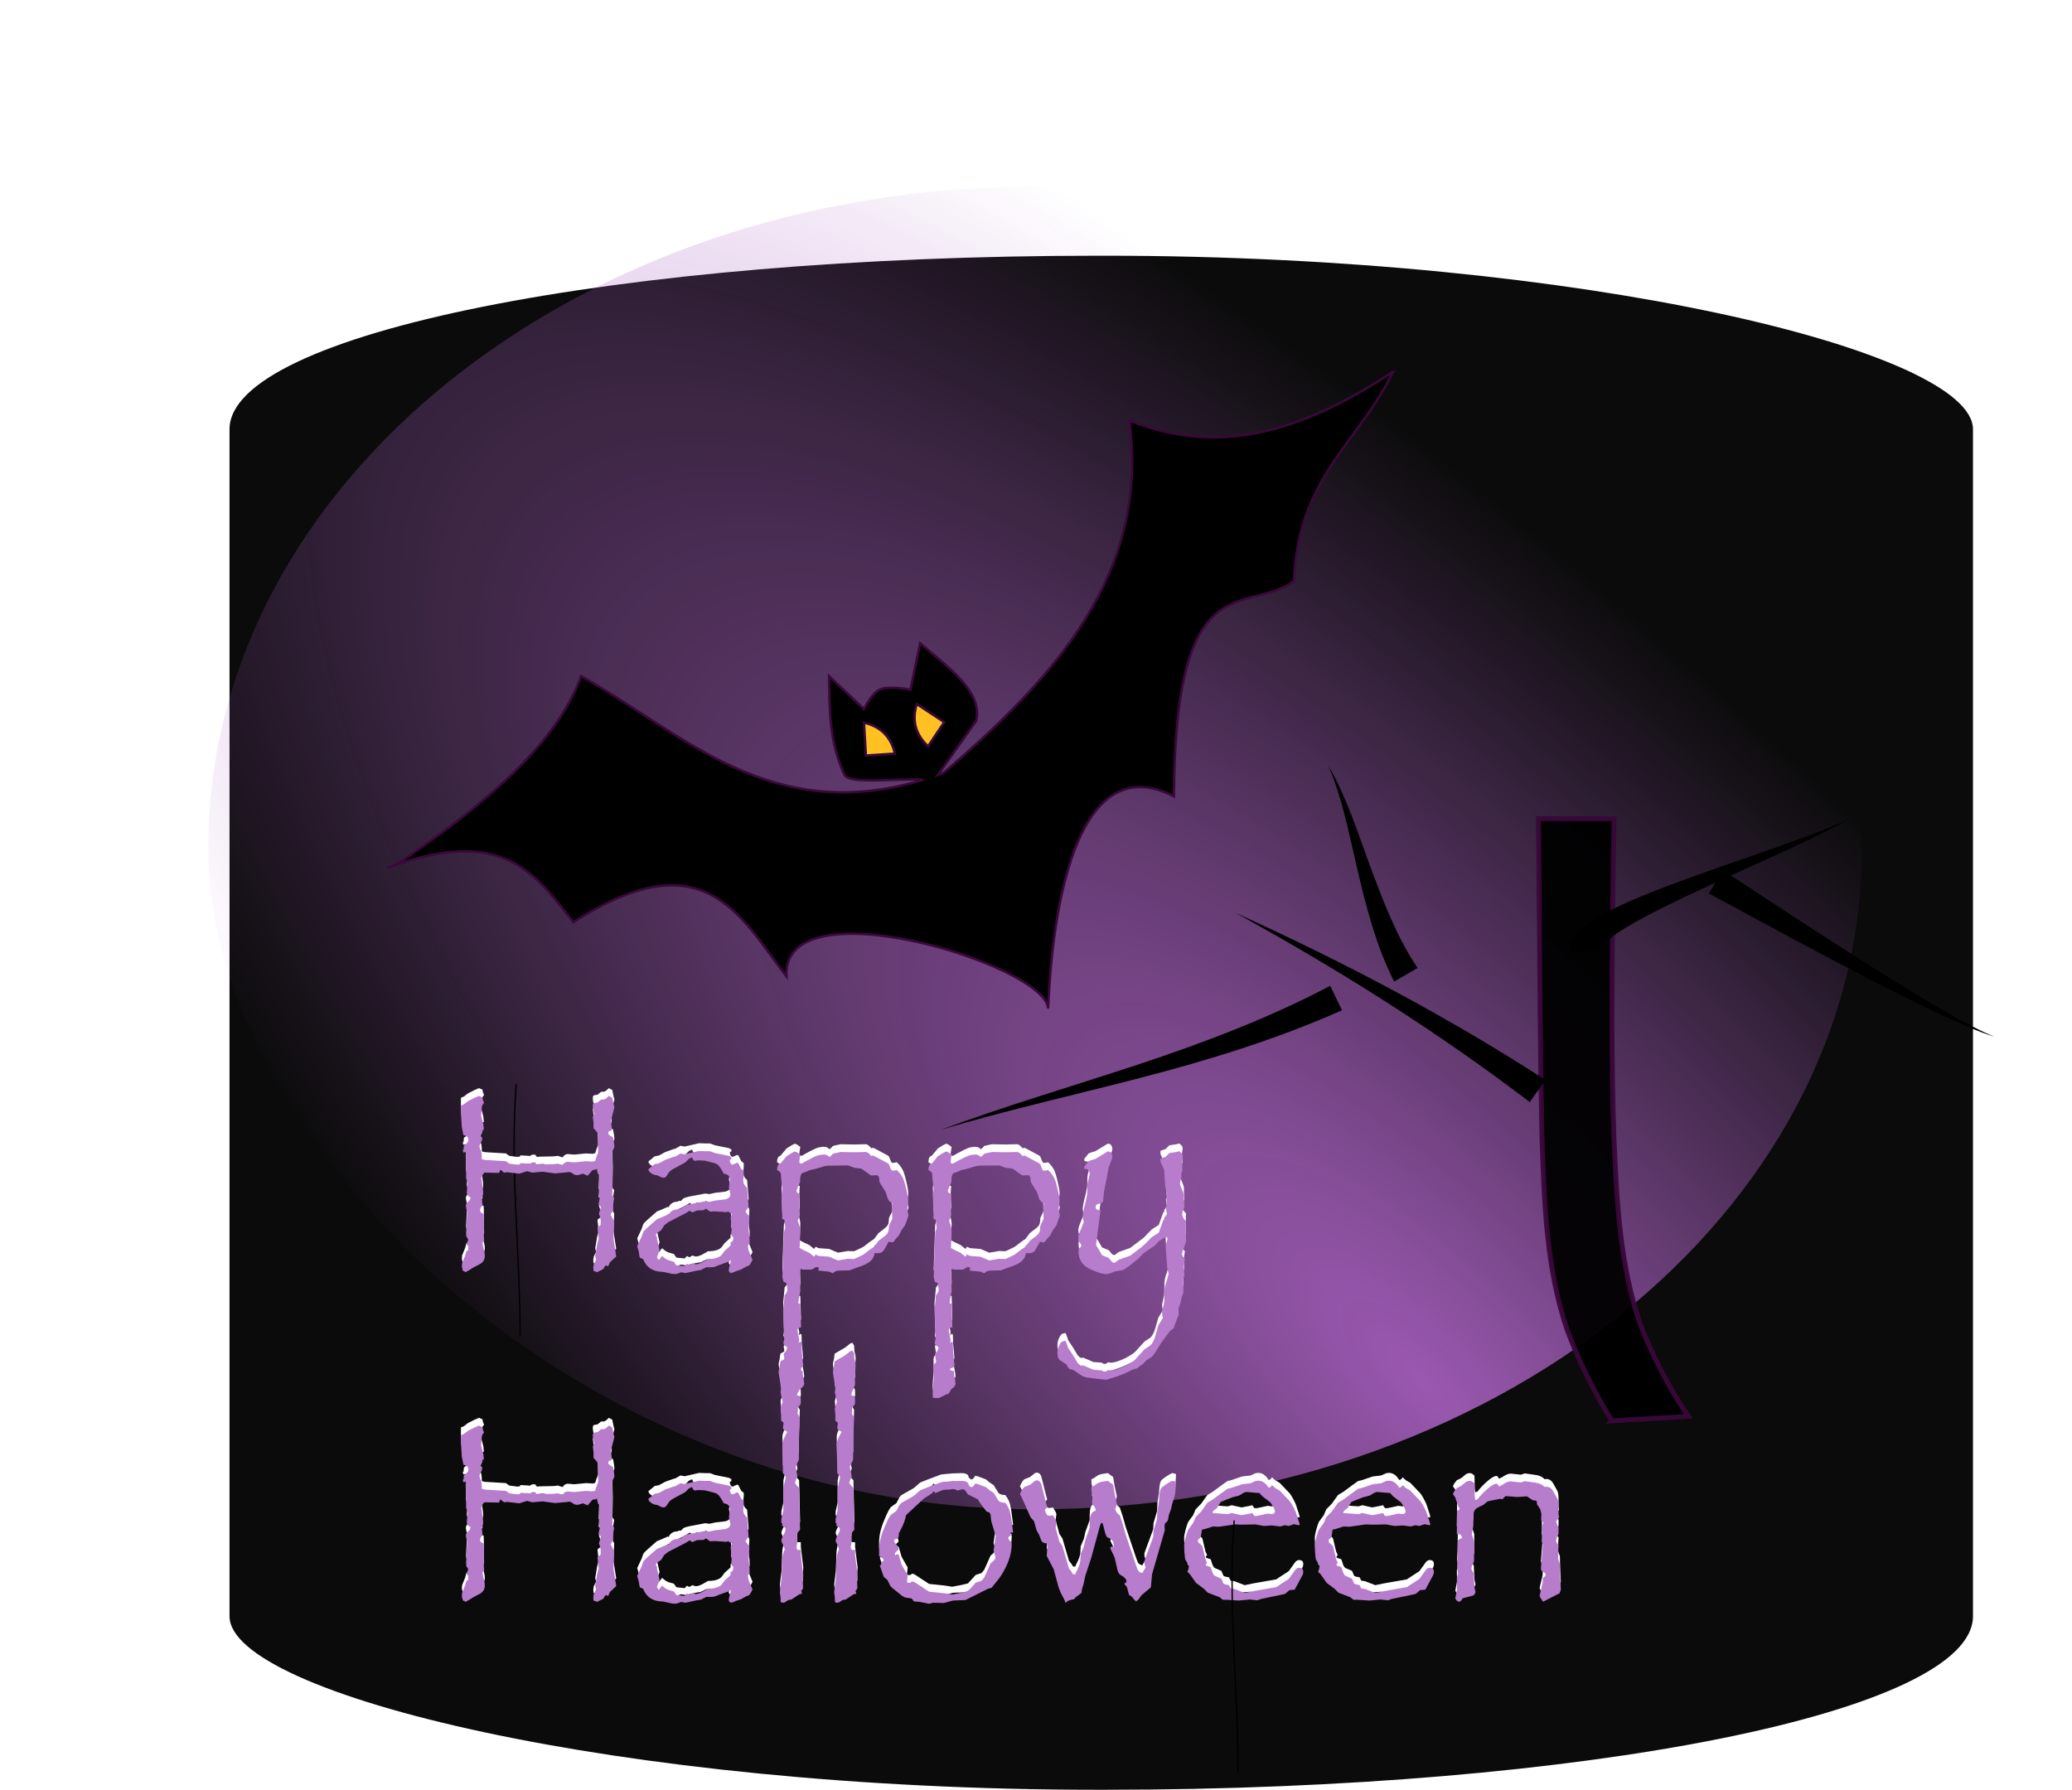<?xml version="1.0" encoding="UTF-8"?>
<svg version="1.1" viewBox="0 0 382 330" xmlns="http://www.w3.org/2000/svg">
<defs>
<filter id="c" x="-.126" y="-.139" width="1.252" height="1.278" color-interpolation-filters="sRGB">
<feGaussianBlur stdDeviation="44.334"/>
</filter>
<filter id="b" color-interpolation-filters="sRGB">
<feGaussianBlur stdDeviation="3.076"/>
</filter>
<radialGradient id="a" cx="542.86" cy="1078.9" r="422.86" gradientTransform="matrix(-1.655 -1.939 .689 -.588 698.57 2733.6)" gradientUnits="userSpaceOnUse">
<stop stop-color="#a860c0" offset="0"/>
<stop stop-color="#a860c0" stop-opacity="0" offset="1"/>
</radialGradient>
</defs>
<g transform="translate(0 -722.36)">
<g transform="matrix(.5 0 0 .5 -19.386 508.77)">
<rect x="123.4" y="521.48" width="642.86" height="565.71" rx="319.99" ry="63.995" opacity=".956" stroke-width="0"/>
<rect transform="matrix(.721 0 0 .637 171.17 269.72)" x="-77.143" y="355.22" width="845.71" height="765.71" rx="987.58" ry="765.71" fill="url(#a)" filter="url(#c)" opacity=".956" stroke-width="0"/>
<g transform="matrix(.25 0 0 .25 283.76 607)" stroke="#3a083a" stroke-width="3.6">
<path d="m1074.3-170.5c-120.45 78.269-245.45 129.15-388.56 71.438 29.888 224.66-108.53 378.11-274.28 520-2.761 1.018-5.518 1.979-8.25 2.938l56.79-80.1c9.49-43.39-41.34-78.17-82.84-114.28l-14.312 68.562s-31.953-6.601-45.688 0c-10.993 5.283-22.875 28.594-22.875 28.594l-51.438-48.594c0.763 48.571-0.033 97.147 22.875 145.72 7.572 14.119 74.405 4.954 116.25 7.062-225.56 68.427-353.1-67.347-504.81-152.78-34.423 96.693-138.36 188.05-271.44 277.16l-14.281 5.719c172.76-64.831 219.72 11.859 274.28 80 193.13-124.08 245.86-8.655 314.28 80-7.397-136.34 377.94-17.935 385.72 45.719 1.734 14.186 1.918-404.6 185.72-311.44 1.917-345.66 104.94-266.64 177.12-317.16 5.319-153.32 96.932-205.96 145.72-308.56z"/>
<path d="m297.14 395.22-2.857-48.571c24.762 5.714 40 20.952 45.714 45.714z" fill="#ffc022"/>
<path d="m412.76 345.93-40.636-26.76c-7.432 24.302-1.855 45.117 16.733 62.447z" fill="#ffc022"/>
</g>
<path d="m229.11 826.9c-2.348 30.88 1.429 61.545 1.429 92.857" fill="none" stroke="#000" stroke-width=".5px"/>
<path d="m633.12 951.14c-6.629-10.726-12.194-21.959-16.573-33.772-7.701-22.878-8.388-47.058-9.212-70.941-0.606-27.693-0.734-55.394-0.976-83.092-0.074-11.417-0.224-22.833-0.343-34.25 0 0 27.922 8e-3 27.922 8e-3 -0.186 11.415-0.419 22.829-0.534 34.245-0.31 27.66-0.492 55.332 0.445 82.984 1.062 23.594 2.091 47.535 10.007 70.035 4.705 11.594 10.323 22.799 17.44 33.125l-28.177 1.659z" opacity=".956" stroke="#3a083a" stroke-width="1.8"/>
<path d="m602.84 833.6 5.749-8.182c-36.52-23.63-74.95-43.82-114.3-61.63 37.86 20.794 74.444 43.797 108.55 69.805z" fill-rule="evenodd"/>
<path d="m552.82 789.16 8.646-5.025c-7.593-11.248-12.698-24.555-17.639-37.956-4.526-12.347-8.637-25.228-15.255-36.675 5.186 12.163 7.596 25.118 10.654 38.055 3.264 13.951 6.839 28.159 13.594 41.6z" fill-rule="evenodd"/>
<path d="m533.61 799.72-4.366-8.997c-22.554 11.895-46.715 21.04-71.245 29.155-24.045 7.949-48.481 15.11-72.286 23.914 24.327-7.24 49.066-12.767 73.686-19.168 25.143-6.531 50.174-14.191 74.211-24.905z" fill-rule="evenodd"/>
<path d="m617.9 778.71 9.92-1.266c-0.083 0.512-0.061 0.61-0.101 0.431 0.058-0.32 0.436-0.787 0.958-1.434 1.618-1.892 3.97-3.521 6.545-5.252h1e-5c3.507-2.314 7.259-4.405 11.109-6.443h1e-5c4.606-2.436 9.316-4.742 14.07-7.003 10.459-4.973 21.092-9.694 31.678-14.544 9.416-4.313 18.88-8.648 27.924-13.695-9.464 4.207-19.212 7.639-28.98 11.085-10.96 3.865-21.978 7.603-32.941 11.645v1e-5c-4.982 1.836-9.964 3.739-14.912 5.805h-1e-5c-4.12 1.718-8.265 3.563-12.338 5.74v1e-5c-2.91 1.519-6.002 3.349-8.878 5.979-1.007 0.892-2.05 2.106-2.967 3.723-0.785 1.301-1.213 3.072-1.087 5.228z" fill-rule="evenodd"/>
<path d="m673.99 748.07-5.128 8.585c19.407 10.502 38.827 21.075 58.467 31.224 9.144 4.725 18.341 9.386 27.674 13.743 1e-5 0 1e-5 0 1e-5 1e-5 3.645 1.702 7.316 3.361 11.037 4.892 2.703 1.113 5.438 2.187 8.244 2.992-2.728-1.04-5.34-2.333-7.933-3.667-3.563-1.833-7.059-3.786-10.534-5.783-8.898-5.114-17.621-10.51-26.313-15.981h-1e-5c-18.655-11.743-37.052-23.887-55.513-36.005z" fill-rule="evenodd"/>
<g transform="scale(.966 1.036)" fill="#fff">
<path d="m275.35 856.81-2.384 2.063-0.733 1.513-0.642-0.413-0.596 0.321-0.55 1.008-2.521 1.146-0.183-0.183-1.054-0.321-0.092-1.192 0.183-1.146 0.871-1.604-0.321-1.375 0.229-1.146 0.458-2.705 0.642-2.338-0.367-3.025-0.092-0.917 1.192-0.871q0.046-0.458 0.046-1.146 0-1.329-0.688-2.888l0.779-2.429-0.963-0.871 0.55-2.429-0.458-0.275 0.275-7.701-0.55-0.458-0.458-1.879-0.367 0.367q-0.825 0-1.146 0.138-0.275 0.138-0.825 0.779l-1.146 1.238-1.788-0.733q-1.834 0.55-2.155 0.55 0.046 0-1.146-0.183-1.238-0.963-2.155-0.963-0.138 0-0.229 0.046-0.046 0-0.138 0.046l-4.767 0.413-4.813-0.596-3.942 0.321-1.971-0.504-2.98 0.871-4.63-0.504-1.192 0.138-1.421-1.054-0.458 1.146-5.638-0.092q-1.146 1.1-1.146 2.063l0.55 3.621q0.138 0.504 0.138 1.513 0 0.917-0.504 1.788l0.275 2.842q-0.642 0.413-0.779 0.825-0.138 0.367-0.138 1.146 0.367 0.596 1.329 0.825l0.092 1.971v6.005 0.275l0.092 1.146q0 0.413-0.596 0.825l0.092 0.963 0.688 2.796 0.092 0.963q0 2.017-1.879 2.98l-2.338 1.146-2.063 1.192-1.238 0.596-0.275-0.413h-0.458q-0.504-1.008-0.504-1.834 0-0.963 0.229-1.329l1.008-2.338 0.458-1.604 0.688-0.275 0.092-1.513-0.779-0.733q0.688-1.284 0.688-1.513t-0.688-1.421l-0.092-0.825 0.367-7.609-0.458-2.063q0-1.054 0.779-1.604l0.642-0.55q0.229-0.229 0.367-1.054-1.421-0.504-1.421-1.696v-0.183l0.321-3.484-0.596-1.467v-5.272l-0.183-2.613 0.092-1.421-0.733 0.092-0.183 0.183-0.367-1.238 0.367 0.367 0.183-1.742q1.696-0.963 1.696-1.971 0-1.421-1.879-1.696l-0.688-3.209v-0.733l-0.275-3.667v-2.934l1.146-0.458 1.513-1.1 2.429-1.146 1.788-0.733 1.375 0.55q0 0.871 0.596 1.879-0.688 0.733-0.825 1.192-0.092 0.458-0.229 2.292l-0.092 1.1 0.871 3.209 0.183 1.879h-0.413l-0.825 2.155 0.642 0.733-0.183 0.963-0.458 0.825-0.458 0.963 0.183 1.008 0.367 0.779q0.367 0.733 0.367 2.98l1.054 0.275 8.159 0.458 1.238 0.871 3.071 0.367 0.963-0.092 0.275-0.458 3.163 0.183 0.413 0.092q0.642-0.55 1.284-0.55l0.963 0.092v0.367l0.55 0.367 1.054-0.092 5.042-0.092 1.879-0.183 1.696 0.55q0.825-1.192 1.971-1.192h0.183l2.338 0.183 4.447-0.413 2.613 0.138 0.917-0.229 0.321-1.008 0.825-2.063-0.183-5.272 0.183-1.1-0.642-1.054-1.146-1.146v-1.971l-0.275-2.063 0.55-1.008q-0.55-1.879-0.55-2.934 0-0.871 0.55-1.008l1.238-0.183 1.421-1.054h1.1q0.688-0.183 1.788-1.284l1.329 0.642 0.458 2.155 0.367 1.238-1.329 4.859 0.321 2.521-0.183 1.054h-0.504q-0.642 0-0.642 0.917 0.229 0.55 0.917 0.871l0.871 0.458 0.275 1.238 0.275 1.879-0.092 0.55-0.733 1.421 0.183 8.343-0.183 7.151 0.733 1.1q-0.367 1.65-0.367 2.521v0.138 0.183 0.55 1.1q-0.963 1.008-0.963 1.421 0 0.183 0.092 0.183l1.238 2.155-0.275 6.234 1.054 6.28z" style=""/>
<path d="m327.38 858-0.458 0.871-0.733 1.1-1.329 0.504-1.879 1.008-1.788 0.55q-1.696 0.688-1.971 0.688-0.321 0-0.642-0.367-0.275-0.321-0.275-0.596 0-0.458 0.458-2.063 0.229-0.458 0.367-1.604l-0.917 0.596-4.126 1.375q-1.238 0.596-2.475 0.596h-0.092-1.788l-2.155 1.008-1.467 0.183-4.263 0.871-1.742-0.275-1.238 0.458-0.871 0.183-1.375-0.092-3.025-0.642-2.063-0.183q-2.109-0.275-3.667-1.421-1.513-1.192-2.246-3.025l-1.238-0.458-0.275-1.146-0.092-0.825-0.642-2.155 1.696-3.392 0.55-1.513q0.275-0.596 1.696-1.742l3.575-2.934 1.513-0.55 2.521-1.054q0.046 0 0.183 0.046 0.138 0 0.275 0.046 0.917-1.971 3.484-1.971l0.275-0.275h0.963q0.596-0.733 1.192-1.008 0.596-0.275 2.246-0.596l5.73-1.008 1.696 0.183 2.155-0.458 3.851-0.413q1.971-0.458 1.971-1.879 0-0.183-0.092-0.275l-0.458-2.063 0.367-2.98q-0.138-0.963-0.688-1.375-0.55-0.458-1.65-0.596l-0.642-1.054q-1.008-1.65-1.65-2.109-0.642-0.504-2.429-0.871l-2.613-0.596-2.521-0.092-1.238 0.183q-0.413-0.183-0.642-0.458t-0.367-0.825l-1.238 0.55-1.421 1.329-4.492 2.246q-1.421 0.779-1.879 1.513l-0.642 0.917q-0.458 0.733-1.238 0.733l-0.917-0.183-1.329-0.642-1.421-0.275q-0.688-0.229-1.375-0.779-0.688-0.55-0.688-1.008 0-0.275 0.092-0.275l0.779-0.55 1.467-1.146 1.604-0.275 2.429-1.238 3.025-1.008 0.825-0.183 1.971-1.054 1.604 0.275 5.547-1.192 2.338 0.092h1.788l1.879 0.642 5.455 1.054 0.825 0.458v0.642l-0.642 0.367q0.275 1.604 1.146 1.604 0.092-0.046 0.138-0.046 0.046-0.046 0.138-0.046l1.284-0.55h0.183q0.458 0 0.596 0.458l0.917 1.696 0.963 0.733v1.054l-0.183 2.338q0 1.513 1.467 2.613l0.596 6.784-1.238 1.696 1.421 1.65 0.092 0.596-0.275 4.309 0.367 3.3v0.733 1.054l-0.642 0.183q0.092 1.146 0.138 1.467 0.046 0.321 0.321 0.963 0.275 0.596 0.642 1.421l0.642 1.467zm-7.288-7.976q-0.688-0.596-0.871-1.008l0.183-1.879-0.367-4.217 0.55-1.238-1.467-0.825-0.779 0.183-4.217-0.275-1.971 0.092-1.513-1.054-0.917 0.55-2.521 0.092-1.788 0.688-1.054-0.596-1.284 0.779-6.876 3.3-1.513 1.1-1.192 1.788-1.604 0.963q-0.367 0.367-0.367 0.825 0 0 0 0.046 0.046 0.046 0.092 0.138l0.367 0.55-0.092 0.413 1.008 4.126-1.008 2.613 0.733 0.917 1.238-1.467q0.642 0.55 1.192 0.917t1.329 0.642q0.779 0.229 1.971 0.504l0.963 1.284 3.163 0.321 0.871-0.871 0.917 0.458 0.642-0.367 0.504-0.275q1.1 0.367 1.284 0.367 1.375 0 3.575-1.284 0.138-0.092 0.367-0.183 0.229-0.138 0.688-0.413 4.126 0 5.455-1.696l0.917-1.192 2.246-1.879 0.092-0.55-0.092-0.596q0.688-0.229 0.871-0.55t0.275-1.238z" style=""/>
<path d="m386.92 842.23-0.917 2.475-0.458 1.1-1.329 1.696-0.963 1.788-1.192 1.238-0.871 1.1-0.642 0.183-1.238-0.275-0.458 0.871q-1.192 2.155-1.834 2.705-0.596 0.55-2.2 0.55h-0.092l-0.733-0.092q-0.183 1.559-1.329 2.659-1.1 1.054-3.667 1.971l-2.521 0.825-2.063 0.733-4.126 0.092-1.146 0.183-1.146 0.779q-1.008-0.55-1.467-0.596-0.458-0.046-2.934-0.275l-1.1-0.092 0.183-1.1-1.054-0.183-0.917 0.55-0.779 0.367h-1.284-2.063l-0.871-0.275-0.275 1.146 0.183 6.83-0.642 3.117-0.092 1.284h0.733l0.275 8.48-1.1 0.183-0.275 0.733 0.183 1.146 0.55 2.429-0.275 1.054 0.642-0.504 0.458 0.275 0.092 3.117 0.321 3.025 0.183 2.063q0 0.871-1.421 1.008l-0.275 0.642 1.604 0.413-0.092 0.917 0.458 2.246 0.183 1.513-0.55 0.871-1.146 0.917-0.917 1.513-1.146 0.367-2.429 1.146-0.779 0.092-1.696-0.092-0.092-1.696 0.092-1.513 0.321-3.851-0.092-3.85q0.046-0.596 0.229-0.963 0.183-0.367 0.779-0.825l-0.458-2.98q0.871-0.871 1.054-1.238 0.229-0.367 0.275-1.238-0.779-0.275-1.054-0.55-0.229-0.275-0.367-0.825l0.367-1.696-0.183-1.238-0.092-4.859-0.183-3.667 0.458-4.355 0.092-1.192q1.054-1.008 1.054-1.971 0-0.779-0.413-2.429l-1.008-0.321-0.458-1.559v-0.688l0.55-15.311 0.55-1.65-0.183-1.696-0.183-1.238-0.825-0.275v-1.238l-0.229-6.738v-0.733l0.321-1.879-0.504-3.851q0-1.604-0.229-1.971-0.183-0.413-1.329-1.054 0.138-1.467 0.55-1.879l0.917-0.55 2.155-2.429 1.971-1.146 1.146-0.55q0.871 0.092 2.155 1.192l-0.183 0.871-0.183 1.375 0.092 0.779 0.825 0.092 1.604-0.871q2.796-1.421 4.08-1.879 1.329-0.458 2.796-0.458 0.779 0 1.192 0.229 0.458 0.183 0.871 0.642l0.825-0.596 0.458-0.55 1.146-0.275 1.879-0.367 5.18 0.092 4.401-0.092q0.871 0 2.063 1.421 0.183-0.046 0.367-0.092 0.183-0.046 0.275-0.046 0.367 0 1.604 0.688l3.392 1.696q0.917 0.367 1.192 0.825l0.779 1.788q0.229 0.367 0.825 0.367 0.55 0 1.238-0.275 1.375 1.054 2.338 2.705 0.642 1.146 1.375 4.126 0.779 2.934 0.779 4.447v0.183l-0.275 1.513-0.092 1.284 0.458 1.971zm-5.913-4.126q-1.696-0.871-2.063-2.063l-0.733-2.155-2.338-3.484-0.229-1.879-0.642-0.642-2.429 0.092-3.667-2.429-2.613-0.275-2.475-0.871-6.647 0.092h-1.054l-1.284 0.183-3.759 1.054-1.879 0.367-1.513 0.642-1.1 0.321q-1.054 0.367-1.054 2.705v0.55q-1.329 2.842-1.329 3.117t0.092 0.367l0.229 0.367 0.917 0.367-0.183 2.292 0.183 5.226q0 0.596-0.825 2.063 1.008 2.246 1.008 3.85l-0.183 4.217-0.092 1.604 1.329 0.688 2.338 1.008 1.879 1.421 0.55-0.779 1.238 0.504 3.942 0.275 3.346 1.329 3.759-0.596 2.384 0.092 1.742-0.733 1.879-0.871 2.292-1.65 1.788-1.146 1.65-2.063 1.971-1.421q1.696-1.1 1.879-2.246l0.183-1.788 1.146-2.246q0.046-0.092 0.046-0.138 0.046-0.092 0.046-0.138l-0.183-3.667-0.092-1.054 0.55-0.458z" style=""/>
<path d="m444.68 842.23-0.917 2.475-0.458 1.1-1.329 1.696-0.963 1.788-1.192 1.238-0.871 1.1-0.642 0.183-1.238-0.275-0.458 0.871q-1.192 2.155-1.834 2.705-0.596 0.55-2.2 0.55h-0.092l-0.733-0.092q-0.183 1.559-1.329 2.659-1.1 1.054-3.667 1.971l-2.521 0.825-2.063 0.733-4.126 0.092-1.146 0.183-1.146 0.779q-1.008-0.55-1.467-0.596-0.458-0.046-2.934-0.275l-1.1-0.092 0.183-1.1-1.054-0.183-0.917 0.55-0.779 0.367h-1.284-2.063l-0.871-0.275-0.275 1.146 0.183 6.83-0.642 3.117-0.092 1.284h0.733l0.275 8.48-1.1 0.183-0.275 0.733 0.183 1.146 0.55 2.429-0.275 1.054 0.642-0.504 0.458 0.275 0.092 3.117 0.321 3.025 0.183 2.063q0 0.871-1.421 1.008l-0.275 0.642 1.604 0.413-0.092 0.917 0.458 2.246 0.183 1.513-0.55 0.871-1.146 0.917-0.917 1.513-1.146 0.367-2.429 1.146-0.779 0.092-1.696-0.092-0.092-1.696 0.092-1.513 0.321-3.851-0.092-3.85q0.046-0.596 0.229-0.963 0.183-0.367 0.779-0.825l-0.458-2.98q0.871-0.871 1.054-1.238 0.229-0.367 0.275-1.238-0.779-0.275-1.054-0.55-0.229-0.275-0.367-0.825l0.367-1.696-0.183-1.238-0.092-4.859-0.183-3.667 0.458-4.355 0.092-1.192q1.054-1.008 1.054-1.971 0-0.779-0.413-2.429l-1.008-0.321-0.458-1.559v-0.688l0.55-15.311 0.55-1.65-0.183-1.696-0.183-1.238-0.825-0.275v-1.238l-0.229-6.738v-0.733l0.321-1.879-0.504-3.851q0-1.604-0.229-1.971-0.183-0.413-1.329-1.054 0.138-1.467 0.55-1.879l0.917-0.55 2.155-2.429 1.971-1.146 1.146-0.55q0.871 0.092 2.155 1.192l-0.183 0.871-0.183 1.375 0.092 0.779 0.825 0.092 1.604-0.871q2.796-1.421 4.08-1.879 1.329-0.458 2.796-0.458 0.779 0 1.192 0.229 0.458 0.183 0.871 0.642l0.825-0.596 0.458-0.55 1.146-0.275 1.879-0.367 5.18 0.092 4.401-0.092q0.871 0 2.063 1.421 0.183-0.046 0.367-0.092 0.183-0.046 0.275-0.046 0.367 0 1.604 0.688l3.392 1.696q0.917 0.367 1.192 0.825l0.779 1.788q0.229 0.367 0.825 0.367 0.55 0 1.238-0.275 1.375 1.054 2.338 2.705 0.642 1.146 1.375 4.126 0.779 2.934 0.779 4.447v0.183l-0.275 1.513-0.092 1.284 0.458 1.971zm-5.913-4.126q-1.696-0.871-2.063-2.063l-0.733-2.155-2.338-3.484-0.229-1.879-0.642-0.642-2.429 0.092-3.667-2.429-2.613-0.275-2.475-0.871-6.647 0.092h-1.054l-1.284 0.183-3.759 1.054-1.879 0.367-1.513 0.642-1.1 0.321q-1.054 0.367-1.054 2.705v0.55q-1.329 2.842-1.329 3.117t0.092 0.367l0.229 0.367 0.917 0.367-0.183 2.292 0.183 5.226q0 0.596-0.825 2.063 1.008 2.246 1.008 3.85l-0.183 4.217-0.092 1.604 1.329 0.688 2.338 1.008 1.879 1.421 0.55-0.779 1.238 0.504 3.942 0.275 3.346 1.329 3.759-0.596 2.384 0.092 1.742-0.733 1.879-0.871 2.292-1.65 1.788-1.146 1.65-2.063 1.971-1.421q1.696-1.1 1.879-2.246l0.183-1.788 1.146-2.246q0.046-0.092 0.046-0.138 0.046-0.092 0.046-0.138l-0.183-3.667-0.092-1.054 0.55-0.458z" style=""/>
<path d="m492.86 851.45-1.559 4.309v0.183l0.183 0.688 0.917 1.1-0.367 2.475 0.183 3.53-0.458 1.146 0.092 4.859-0.688 1.604-0.458 2.246-0.733 1.513 0.092 2.338-1.604 3.942-0.367 1.054-1.329 0.825-3.484 4.447-2.063 3.071q-1.146 1.788-2.338 2.338l-1.192 0.688-1.146 1.192-1.421 0.871-0.825 0.733-1.971 0.55q-0.046 0-2.934 1.329l-2.888 1.054-4.126 1.192-4.309-0.458-2.292-0.275q-1.65-0.138-2.796-0.779l-3.117-1.971-1.559-0.367-1.238-1.696-2.429-1.467q-0.871-0.733-0.871-2.567 0-1.925 1.329-3.667 0.413-0.504 1.788-0.642l0.55 1.329 0.458 1.284 1.788 2.475 1.788 2.796q0.963 0.963 1.421 0.963h0.092l0.642-0.092 3.85 1.559 3.209 0.229q0.596 0.458 1.192 0.458 0.458 0 1.238-0.596l1.054 0.138q1.925 0 5.501-1.604 3.163-1.559 3.851-2.338l3.484-3.575 2.155-1.329q1.192-0.917 1.971-3.392l1.146-3.759 1.696-2.613-0.275-1.971 0.825-3.667 0.092-3.759q0-1.925 0.871-3.851l0.733-2.521-0.55-2.155-0.504-6.372-0.092-1.054v-0.458l0.779-2.429-0.504-0.688-1.375 0.688-1.604 0.917-1.329 1.421-4.401 2.796-2.246 2.155-3.484 2.567q-1.467 1.008-2.246 1.284l-3.025 0.504-1.65 0.642q-1.008 0.275-1.513 0.275-1.788 0-4.767-1.146-2.98-1.146-4.08-2.338-1.788-1.788-1.788-4.584l0.092-0.963q0.963-0.642 0.963-1.192 0-0.092-0.046-0.138 0-0.092-0.046-0.138l-0.963-1.329-0.092-1.329 0.275-1.192 1.788-4.126-0.367-1.604v-0.596q0-0.504 0.367-2.246l0.871-3.346q0.275-1.192 0.458-2.292l0.092-3.53 0.871-3.575q0-0.642-0.688-1.604l-1.284-0.183-0.138-0.779 1.696-1.971 1.054-0.367 1.604-0.458 4.584-2.613h0.275q0.688 0 1.1 0.55t0.413 1.421v0.275l-1.421 3.484-0.642 3.438-1.146 5.272-0.275 3.117q-0.229 0.688-0.733 0.825l-1.421 0.367q-0.733 0.275-0.733 1.054 0 1.1 1.879 1.1l-1.329 9.489-0.367 2.75 0.275 0.733 0.642 0.825 1.329 2.2 2.613 1.008 1.238 1.421 0.642 0.275h0.367l1.513-1.054 4.401-1.467 1.879-1.329 3.209-2.246 3.025-2.934 1.971-1.192 0.825-0.504 1.696-4.401 0.275-0.183 0.183-0.825 0.963-1.146-0.413-2.521 0.413-0.688-0.229-1.971 0.321-1.008-0.779-4.034-0.367-5.547-1.329-2.705q-0.092-0.183-0.092-0.596v-0.733l1.971-0.642 1.421-1.329 2.705-0.367 1.054-0.275q1.329 0.917 1.329 1.559v0.229l-0.275 1.65 0.183 3.3-0.413 1.329v1.192l-0.55 2.063 0.092 0.688q0.688 1.65 1.054 2.475 0.367 0.825 0.367 1.284v1.192l0.183 2.934-0.642 1.604q-0.183 0.55-0.183 0.825 0 1.284 1.467 2.613l-0.092 1.146 0.092 6.005z" style=""/>
<path d="m275.35 974.16-2.384 2.063-0.733 1.513-0.642-0.413-0.596 0.321-0.55 1.008-2.521 1.146-0.183-0.183-1.054-0.321-0.092-1.192 0.183-1.146 0.871-1.604-0.321-1.375 0.229-1.146 0.458-2.705 0.642-2.338-0.367-3.025-0.092-0.917 1.192-0.871q0.046-0.458 0.046-1.146 0-1.329-0.688-2.888l0.779-2.429-0.963-0.871 0.55-2.429-0.458-0.275 0.275-7.701-0.55-0.458-0.458-1.879-0.367 0.367q-0.825 0-1.146 0.138-0.275 0.138-0.825 0.779l-1.146 1.238-1.788-0.733q-1.834 0.55-2.155 0.55 0.046 0-1.146-0.183-1.238-0.963-2.155-0.963-0.138 0-0.229 0.046-0.046 0-0.138 0.046l-4.767 0.413-4.813-0.596-3.942 0.321-1.971-0.504-2.98 0.871-4.63-0.504-1.192 0.138-1.421-1.054-0.458 1.146-5.638-0.092q-1.146 1.1-1.146 2.063l0.55 3.621q0.138 0.504 0.138 1.513 0 0.917-0.504 1.788l0.275 2.842q-0.642 0.413-0.779 0.825-0.138 0.367-0.138 1.146 0.367 0.596 1.329 0.825l0.092 1.971v6.005 0.275l0.092 1.146q0 0.413-0.596 0.825l0.092 0.963 0.688 2.796 0.092 0.963q0 2.017-1.879 2.98l-2.338 1.146-2.063 1.192-1.238 0.596-0.275-0.413h-0.458q-0.504-1.008-0.504-1.834 0-0.963 0.229-1.329l1.008-2.338 0.458-1.604 0.688-0.275 0.092-1.513-0.779-0.733q0.688-1.284 0.688-1.513t-0.688-1.421l-0.092-0.825 0.367-7.609-0.458-2.063q0-1.054 0.779-1.604l0.642-0.55q0.229-0.229 0.367-1.054-1.421-0.504-1.421-1.696v-0.183l0.321-3.484-0.596-1.467v-5.272l-0.183-2.613 0.092-1.421-0.733 0.092-0.183 0.183-0.367-1.238 0.367 0.367 0.183-1.742q1.696-0.963 1.696-1.971 0-1.421-1.879-1.696l-0.688-3.209v-0.733l-0.275-3.667v-2.934l1.146-0.458 1.513-1.1 2.429-1.146 1.788-0.733 1.375 0.55q0 0.871 0.596 1.879-0.688 0.733-0.825 1.192-0.092 0.458-0.229 2.292l-0.092 1.1 0.871 3.209 0.183 1.879h-0.413l-0.825 2.155 0.642 0.733-0.183 0.963-0.458 0.825-0.458 0.963 0.183 1.008 0.367 0.779q0.367 0.733 0.367 2.98l1.054 0.275 8.159 0.458 1.238 0.871 3.071 0.367 0.963-0.092 0.275-0.458 3.163 0.183 0.413 0.092q0.642-0.55 1.284-0.55l0.963 0.092v0.367l0.55 0.367 1.054-0.092 5.042-0.092 1.879-0.183 1.696 0.55q0.825-1.192 1.971-1.192h0.183l2.338 0.183 4.447-0.413 2.613 0.138 0.917-0.229 0.321-1.008 0.825-2.063-0.183-5.272 0.183-1.1-0.642-1.054-1.146-1.146v-1.971l-0.275-2.063 0.55-1.008q-0.55-1.879-0.55-2.934 0-0.871 0.55-1.008l1.238-0.183 1.421-1.054h1.1q0.688-0.183 1.788-1.284l1.329 0.642 0.458 2.155 0.367 1.238-1.329 4.859 0.321 2.521-0.183 1.054h-0.504q-0.642 0-0.642 0.917 0.229 0.55 0.917 0.871l0.871 0.458 0.275 1.238 0.275 1.879-0.092 0.55-0.733 1.421 0.183 8.343-0.183 7.151 0.733 1.1q-0.367 1.65-0.367 2.521v0.138 0.183 0.55 1.1q-0.963 1.008-0.963 1.421 0 0.183 0.092 0.183l1.238 2.155-0.275 6.234 1.054 6.28z" style=""/>
<path d="m327.38 975.35-0.458 0.871-0.733 1.1-1.329 0.504-1.879 1.008-1.788 0.55q-1.696 0.688-1.971 0.688-0.321 0-0.642-0.367-0.275-0.321-0.275-0.596 0-0.458 0.458-2.063 0.229-0.458 0.367-1.604l-0.917 0.596-4.126 1.375q-1.238 0.596-2.475 0.596h-0.092-1.788l-2.155 1.008-1.467 0.183-4.263 0.871-1.742-0.275-1.238 0.458-0.871 0.183-1.375-0.092-3.025-0.642-2.063-0.183q-2.109-0.275-3.667-1.421-1.513-1.192-2.246-3.025l-1.238-0.458-0.275-1.146-0.092-0.825-0.642-2.155 1.696-3.392 0.55-1.513q0.275-0.596 1.696-1.742l3.575-2.934 1.513-0.55 2.521-1.054q0.046 0 0.183 0.046 0.138 0 0.275 0.046 0.917-1.971 3.484-1.971l0.275-0.275h0.963q0.596-0.733 1.192-1.008t2.246-0.596l5.73-1.008 1.696 0.183 2.155-0.458 3.851-0.413q1.971-0.458 1.971-1.879 0-0.183-0.092-0.275l-0.458-2.063 0.367-2.98q-0.138-0.963-0.688-1.375-0.55-0.458-1.65-0.596l-0.642-1.054q-1.008-1.65-1.65-2.109-0.642-0.504-2.429-0.871l-2.613-0.596-2.521-0.092-1.238 0.183q-0.413-0.183-0.642-0.458t-0.367-0.825l-1.238 0.55-1.421 1.329-4.492 2.246q-1.421 0.779-1.879 1.513l-0.642 0.917q-0.458 0.733-1.238 0.733l-0.917-0.183-1.329-0.642-1.421-0.275q-0.688-0.229-1.375-0.779-0.688-0.55-0.688-1.008 0-0.275 0.092-0.275l0.779-0.55 1.467-1.146 1.604-0.275 2.429-1.238 3.025-1.008 0.825-0.183 1.971-1.054 1.604 0.275 5.547-1.192 2.338 0.092h1.788l1.879 0.642 5.455 1.054 0.825 0.458v0.642l-0.642 0.367q0.275 1.604 1.146 1.604 0.092-0.046 0.138-0.046 0.046-0.046 0.138-0.046l1.284-0.55h0.183q0.458 0 0.596 0.458l0.917 1.696 0.963 0.733v1.054l-0.183 2.338q0 1.513 1.467 2.613l0.596 6.784-1.238 1.696 1.421 1.65 0.092 0.596-0.275 4.309 0.367 3.3v0.733 1.054l-0.642 0.183q0.092 1.146 0.138 1.467 0.046 0.321 0.321 0.963 0.275 0.596 0.642 1.421l0.642 1.467zm-7.288-7.976q-0.688-0.596-0.871-1.008l0.183-1.879-0.367-4.217 0.55-1.238-1.467-0.825-0.779 0.183-4.217-0.275-1.971 0.092-1.513-1.054-0.917 0.55-2.521 0.092-1.788 0.688-1.054-0.596-1.284 0.779-6.876 3.3-1.513 1.1-1.192 1.788-1.604 0.963q-0.367 0.367-0.367 0.825 0 0 0 0.046 0.046 0.046 0.092 0.138l0.367 0.55-0.092 0.413 1.008 4.126-1.008 2.613 0.733 0.917 1.238-1.467q0.642 0.55 1.192 0.917t1.329 0.642q0.779 0.229 1.971 0.504l0.963 1.284 3.163 0.321 0.871-0.871 0.917 0.458 0.642-0.367 0.504-0.275q1.1 0.367 1.284 0.367 1.375 0 3.575-1.284 0.138-0.092 0.367-0.183 0.229-0.138 0.688-0.413 4.126 0 5.455-1.696l0.917-1.192 2.246-1.879 0.092-0.55-0.092-0.596q0.688-0.229 0.871-0.55t0.275-1.238z" style=""/>
<path d="m346.77 970.31-0.183 2.429 0.092 1.879q0 0.688-0.688 1.146l0.275 1.1-1.008 0.183-3.025 1.879-1.192 0.183-1.421 0.871q-0.183 0-0.321 0-0.138 0.046-0.321 0.092-0.871 0-0.871-0.55v-1.146l-0.275-2.063 0.642-4.997 0.229-6.372q0.138-2.338 1.008-3.851l-0.55-1.421q-0.779-1.421-0.779-1.65 0-0.733 1.146-2.659 0.458-0.688 0.458-1.513 0-0.642-1.375-1.192l0.183-0.779-0.413-0.183v-0.642-0.733l0.779-3.209v-7.884l0.917-3.667q0-0.733-1.1-1.604v-2.155l-0.183-8.251q0-0.917 1.192-3.117l0.688-1.192q-1.696-0.779-1.696-1.421 0 0.183 0.275-1.788l-0.963-0.825v-1.788l-0.183-2.155v-0.413l0.779-2.338-0.779-3.255 0.183-1.604-0.917-5.363v-0.458-0.275l0.367-1.513 0.275-1.879 4.126-2.246 1.879-1.421 0.779-0.183 0.642 1.008 0.092 1.971 0.367 1.329 0.092 0.779v1.1l-0.275 3.392v0.275l0.092 1.604q0 0.825-0.183 1.192l-1.1 2.384-0.138 0.917q0.917 0.046 1.146 0.321 0.275 0.229 0.275 1.284v1.008q0 0.917-1.1 1.513v1.146l-0.092 0.917v0.367l0.825 1.329-0.367 8.755v6.28l-1.238 2.429 0.688 3.484-0.963 2.246q0.138 0.413 0.825 1.054l0.779 0.825 0.367 14.852-1.146 1.284q0.138 0.871 0.138 1.879 0 1.604-0.413 3.025l0.413 1.008h1.284v1.696l0.963 7.334z" style=""/>
<path d="m367.49 970.31-0.183 2.429 0.092 1.879q0 0.688-0.688 1.146l0.275 1.1-1.008 0.183-3.025 1.879-1.192 0.183-1.421 0.871q-0.183 0-0.321 0-0.138 0.046-0.321 0.092-0.871 0-0.871-0.55v-1.146l-0.275-2.063 0.642-4.997 0.229-6.372q0.138-2.338 1.008-3.851l-0.55-1.421q-0.779-1.421-0.779-1.65 0-0.733 1.146-2.659 0.458-0.688 0.458-1.513 0-0.642-1.375-1.192l0.183-0.779-0.413-0.183v-0.642-0.733l0.779-3.209v-7.884l0.917-3.667q0-0.733-1.1-1.604v-2.155l-0.183-8.251q0-0.917 1.192-3.117l0.688-1.192q-1.696-0.779-1.696-1.421 0 0.183 0.275-1.788l-0.963-0.825v-1.788l-0.183-2.155v-0.413l0.779-2.338-0.779-3.255 0.183-1.604-0.917-5.363v-0.458-0.275l0.367-1.513 0.275-1.879 4.126-2.246 1.879-1.421 0.779-0.183 0.642 1.008 0.092 1.971 0.367 1.329 0.092 0.779v1.1l-0.275 3.392v0.275l0.092 1.604q0 0.825-0.183 1.192l-1.1 2.384-0.138 0.917q0.917 0.046 1.146 0.321 0.275 0.229 0.275 1.284v1.008q0 0.917-1.1 1.513v1.146l-0.092 0.917v0.367l0.825 1.329-0.367 8.755v6.28l-1.238 2.429 0.688 3.484-0.963 2.246q0.138 0.413 0.825 1.054l0.779 0.825 0.367 14.852-1.146 1.284q0.138 0.871 0.138 1.879 0 1.604-0.413 3.025l0.413 1.008h1.284v1.696l0.963 7.334z" style=""/>
<path d="m426.85 955.18-1.008-0.183 0.183 1.054-1.054 0.733q0.229 0.825 0.367 1.008 0.183 0.183 0.871 0.596l0.092 0.917q0 4.997-3.851 10.818-0.871 1.284-2.155 2.705-1.284 1.421-1.604 1.879l-1.375 0.367-8.664 4.034-4.767 0.183-3.484 0.871-4.126-0.092-1.421 0.367-4.126-0.733-1.696-0.092-0.917-1.054-2.567-0.367-1.192-0.642q-1.559-1.192-2.613-1.971-1.054-0.825-1.375-1.054-0.275-0.275-0.458-0.55l-1.008-1.971-1.421-1.146-1.1-2.888-0.413-1.146 0.504-0.367q0-0.642 0.183-0.871t0.825-0.458l-0.275-0.733-1.513-0.963v-1.879q0-1.971 0.458-3.896 0.458-1.925 1.604-4.447 1.788-4.034 2.659-4.584l1.879-1.238 1.008-1.788q0.55-0.963 1.329-1.284l4.309-2.292 2.429-1.971 2.934-1.1 5.134-1.788 4.263-0.367 3.346-0.092q2.842 0 2.842 1.559 0.779 0.688 1.008 0.688 0.688 0 1.513-1.329l1.146 0.275 2.98 1.054 1.238 1.008 1.696 1.054 1.696 2.613q0.688 0.871 2.705 0.871 1.329 1.65 1.788 3.255 0.458 1.604 1.008 5.913l0.183 1.513zm-6.647 1.146-1.696-5.272-0.275-2.338-0.458-0.871h-0.275q-0.367 0-0.596-0.138t-0.55-0.504l-2.246-2.796-0.733-1.146-3.851-1.788q-0.55-0.917-0.963-1.329-0.367-0.458-0.917-0.458-0.596 0-1.879 0.458-1.284-0.55-1.879-0.55l-1.329 0.183-2.246 0.092-3.117 1.146-0.733-0.642-0.55 0.733-3.117 1.879-5.73 4.951-1.1 0.963q-0.367 2.338-2.109 5.363l-0.642 1.1v0.367q0 1.008-0.321 1.329-0.321 0.321-1.284 0.458-0.183 0.733-0.183 0.688 0.046 0.092 0.046 0.183 0.046 0.046 0.046 0.092l1.421 1.604 0.183 1.008q-1.421 1.192-1.421 1.604 0 0 0.183 0.55 0.413-0.458 0.779-0.458 0.413 0 0.55 0.275l1.054 3.392 2.338 3.85-0.275 2.338q0.367 0.367 0.825 0.367 0.55 0 1.146-0.55l0.917 0.275 5.547 3.392 5.638 0.55 3.209 0.458 3.621-0.642 2.384-0.55 2.98-3.025 2.155-0.642 1.054-1.146 2.429-5.042 1.238-1.054q0.642-0.642 0.642-1.1v-0.229l-0.733-2.155 0.825-5.226z" style=""/>
<path d="m489.05 937.08q-0.229 3.988-0.55 5.042l-1.008 3.025-0.275 1.329-0.963 2.521-0.275 1.604q-0.138 0.458-1.238 1.375l-0.092 0.963 0.092 1.329-4.859 15.677-0.458 4.676-3.575 2.796-1.146 1.513-0.917 0.688-0.779-0.688-0.733-0.917-1.146-0.688-0.275-0.825-0.55-1.971-1.054-1.238 0.871-0.55-0.092-0.825-0.871-0.963-1.284-0.733q-0.688-0.367-1.146-1.604l-1.146-4.676-1.65-3.209q0.138-0.642 0.642-0.642 0.458 0 0.733 0.183 0-2.155-1.192-2.842l-1.421-0.733q-0.55-0.367-1.421-4.126l-0.367-0.871h-0.458l-0.458 1.054-3.3 11.277-2.338 6.647-0.596 2.705-0.55 1.604-0.275 1.604-2.155 1.513-0.733 0.733q-1.238 0.183-1.834 0.413-0.55 0.229-1.375 0.825l-0.458-1.146-1.421-2.521-0.733-1.788-1.879-6.463-2.659-4.721 0.275-3.667-0.275-0.825q-1.65 0-2.155-1.146l-0.733-1.879-0.963-1.559-1.008-3.3-1.329-1.421-3.392-7.105-0.642-1.146q0.963-2.246 1.971-2.613l1.879-0.688 1.971-1.467q0.138-0.046 0.229-0.046 0.138-0.046 0.321-0.046 0.642 0 1.1 0.367t0.688 1.008l1.879 6.968 0.367 1.1q-0.229 0.504-0.917 1.054 0.642 2.063 1.421 2.063h0.733l0.917-0.183q1.329 1.834 1.329 2.338v0.183l-0.275 2.063 0.917 3.025 0.504 1.788 1.192 1.696 2.475 7.884 1.008 1.192 0.55 0.871h0.871l0.367-0.871q1.192-2.017 1.513-3.667l0.183-2.705 1.192-2.613 0.596-2.475q0.046-0.138 1.604-4.126 0-2.338 0.138-3.484 0.183-1.146 0.642-1.742 0.504-0.596 1.65-1.146l-0.458-1.054-1.054-1.284 0.183-2.934-0.367-1.375-0.092-1.513 1.1-0.55 1.054-0.688q0.779-0.642 3.392-0.917l0.825-0.092 0.871 0.642 1.1 0.733 0.55 3.117 0.871 3.851-0.642 1.788q0.138 0.367 0.55 1.008t1.192 1.054l1.146 3.209 0.275 0.917 0.871 2.888 4.217 11.643q0.367 1.008 0.779 1.375 0.458 0.367 1.284 0.596l1.329-2.063q-0.504-0.871-0.504-1.971 0-0.367 0.183-0.733l3.209-8.159 0.092-2.063 1.329-4.217 0.183-3.209 0.55-3.025q0.138-1.604 0.229-2.659 0.138-1.054 0.413-1.65 0.275-0.642 0.917-1.054 0.688-0.458 1.375-0.917 1.788-1.1 2.338-1.1 0.183 0 1.284 0.367z" style=""/>
<path d="m537.6 969.07q0 0.596-0.229 1.054l-0.917 1.604-2.155 3.713-1.971 0.138-1.238 1.008q-0.413 0.413-1.421 0.55l-8.251 1.604-1.284 0.458-2.934-0.275-4.217 0.367-4.767-0.275h-1.329q-1.008-0.779-1.238-0.917l-4.492-1.604-1.513-1.421-2.98-2.063-2.384-3.163-0.917-0.779q0.55-1.1 0.55-1.971 0-0.367-0.183-0.55l-1.238-1.971-0.275-2.613-0.092-2.109q0-1.054 0.504-2.796 0.779-2.75 1.284-3.3l1.696-2.155 0.871-1.971 2.155-2.063 2.338-3.071 2.063-1.146 2.98-2.063 1.971-1.329 0.688-0.458 1.375-0.275 4.171-1.329 3.255-0.367 1.971-0.825 0.963-0.092q2.338 0 3.942 2.521 0.871-0.092 1.284-0.963l1.238 1.054 1.696 0.917 3.851 3.759q0.733 0.917 1.1 1.604 0.413 0.642 0.779 1.375 0.413 0.733 0.688 1.604 0.321 0.871 0.917 2.659l0.367 1.146-0.458 0.183-1.788-0.367-1.971 0.642-1.513-0.275-1.696 0.458-3.209-0.367-3.071 0.183-3.209-0.55-5.226 0.092-2.567-0.092-6.188 0.825-2.246-0.092-3.117 0.917-1.1 0.229-0.183 1.1q-0.092 1.146-0.321 1.559-0.229 0.413-1.008 0.963l0.092 0.871q1.513 1.146 1.604 1.421l1.192 4.676 0.596 1.146q-0.458 0.458-0.458 0.825 0 0 0 0.046 0.046 0.046 0.092 0.138l1.742 0.55 0.413 1.146q0.458 1.604 1.192 1.971l2.475 1.008 0.825 1.788q0.642 0.321 2.063 0.504l0.642 1.192 1.421 0.183 3.942 1.421 3.3-0.642 8.71-1.421 1.879-1.146 2.934-1.788 2.429-3.163q0.642-0.779 1.513-0.779 1.604 0 1.604 1.421zm-10.818-21.591q0-0.733-1.696-3.071l-3.163-2.292-1.054-1.1-1.513-0.092-3.484-0.275-0.825 0.183-1.971 1.1-2.521 0.596-3.209 1.192-1.238 0.458-1.467 2.2q-1.375 0.963-1.513 1.192l-0.183 0.55 5.638 0.413 0.642-0.092 1.054-0.321 1.008 0.229 2.705 0.55h0.138l3.071-0.55 0.963-0.229 0.733 1.054h1.054l4.034-0.825 1.65 0.183q1.146-0.138 1.146-1.054z" style=""/>
<path d="m587.47 969.07q0 0.596-0.229 1.054l-0.917 1.604-2.155 3.713-1.971 0.138-1.238 1.008q-0.413 0.413-1.421 0.55l-8.251 1.604-1.284 0.458-2.934-0.275-4.217 0.367-4.767-0.275h-1.329q-1.008-0.779-1.238-0.917l-4.492-1.604-1.513-1.421-2.98-2.063-2.384-3.163-0.917-0.779q0.55-1.1 0.55-1.971 0-0.367-0.183-0.55l-1.238-1.971-0.275-2.613-0.092-2.109q0-1.054 0.504-2.796 0.779-2.75 1.284-3.3l1.696-2.155 0.871-1.971 2.155-2.063 2.338-3.071 2.063-1.146 2.98-2.063 1.971-1.329 0.688-0.458 1.375-0.275 4.171-1.329 3.255-0.367 1.971-0.825 0.963-0.092q2.338 0 3.942 2.521 0.871-0.092 1.284-0.963l1.238 1.054 1.696 0.917 3.851 3.759q0.733 0.917 1.1 1.604 0.413 0.642 0.779 1.375 0.413 0.733 0.688 1.604 0.321 0.871 0.917 2.659l0.367 1.146-0.458 0.183-1.788-0.367-1.971 0.642-1.513-0.275-1.696 0.458-3.209-0.367-3.071 0.183-3.209-0.55-5.226 0.092-2.567-0.092-6.188 0.825-2.246-0.092-3.117 0.917-1.1 0.229-0.183 1.1q-0.092 1.146-0.321 1.559-0.229 0.413-1.008 0.963l0.092 0.871q1.513 1.146 1.604 1.421l1.192 4.676 0.596 1.146q-0.458 0.458-0.458 0.825 0 0 0 0.046 0.046 0.046 0.092 0.138l1.742 0.55 0.413 1.146q0.458 1.604 1.192 1.971l2.475 1.008 0.825 1.788q0.642 0.321 2.063 0.504l0.642 1.192 1.421 0.183 3.942 1.421 3.3-0.642 8.71-1.421 1.879-1.146 2.934-1.788 2.429-3.163q0.642-0.779 1.513-0.779 1.604 0 1.604 1.421zm-10.818-21.591q0-0.733-1.696-3.071l-3.163-2.292-1.054-1.1-1.513-0.092-3.484-0.275-0.825 0.183-1.971 1.1-2.521 0.596-3.209 1.192-1.238 0.458-1.467 2.2q-1.375 0.963-1.513 1.192l-0.183 0.55 5.638 0.413 0.642-0.092 1.054-0.321 1.008 0.229 2.705 0.55h0.138l3.071-0.55 0.963-0.229 0.733 1.054h1.054l4.034-0.825 1.65 0.183q1.146-0.138 1.146-1.054z" style=""/>
<path d="m635.92 975.35-0.458 1.329-6.326 3.025q-1.284-1.65-1.284-2.063v-0.229l1.1-4.401 0.092-1.971 0.367 0.092 0.779-0.917q-0.321-0.733-0.642-0.963-0.275-0.229-1.054-0.55l-0.183-0.733 0.733-8.572-0.458-1.192 0.092-1.513v-3.484l0.55-1.696-0.825-0.825 0.092-2.75q-0.504-1.513-1.696-2.888v-0.458q0-0.596-0.367-0.871l-1.146-0.092-2.338-1.421-3.759 0.229-4.309-0.321q-0.55 0.275-1.238 1.146l-0.825-0.183-3.575 0.642-1.284 0.275-1.604 1.238-2.063 0.917q-1.513 0.733-1.696 2.2l-0.092 4.492-0.596 2.796 0.963 2.75v1.467l-0.092 5.455-0.871 1.879-0.092 0.688v0.275l0.871 1.467 0.275 4.997 0.367 1.604q0 0.275-0.275 0.733-0.275 0.413-0.733 0.596l-3.025 0.733-0.825 0.183q-0.733 1.238-1.421 1.238-0.458 0-0.963-0.504-0.046-0.092-0.138-0.183-0.046-0.092-0.138-0.183-0.183-0.367-0.183-0.275l0.688-3.392-0.092-3.851 0.458-1.559-0.367-2.567 0.183-2.796 0.092-5.913q0-1.192 1.604-1.329-0.138-1.008-0.504-1.238-0.321-0.275-1.467-0.275l0.092-8.251 1.008-0.642-0.55-0.963-1.238-3.346-0.825-1.054 0.55-1.008 0.963-1.146 1.65-0.733 1.604-1.238q0.688-0.55 1.696-0.55 0.596 0 1.146 0.367 0.55 0.321 0.642 0.733l0.092 4.309 0.183 1.421 0.871-0.275q1.65-2.017 3.851-3.759 2.246-1.788 3.346-1.788 0.596 0 0.963 0.963 0.917-0.275 2.155-1.054 1.329-0.733 2.246-0.733h0.275l3.759 0.367 1.421-0.458 4.217 0.55q2.155 0.275 3.392 1.513l0.642-0.092q1.467 0 2.429 1.284l0.688 1.146 0.917 1.513q0.642 0.779 0.642 3.346v2.567l0.183 1.1-1.1 1.421 0.367 1.146 0.55 1.008v1.054 0.825q0 0.367-0.092 0.55l-0.642 1.329q-0.183 0.367-0.183 1.329l0.917 1.192-0.092 1.329-0.092 3.209v0.367l0.688 1.788 0.092 4.126 0.275 4.951z" style=""/>
</g>
<g transform="matrix(.966 0 0 1.036 0 -13.143)" fill="#b87ccc" filter="url(#b)">
<path d="m275.35 872.26-2.384 2.063-0.733 1.513-0.642-0.413-0.596 0.321-0.55 1.008-2.521 1.146-0.183-0.183-1.054-0.321-0.092-1.192 0.183-1.146 0.871-1.604-0.321-1.375 0.229-1.146 0.458-2.705 0.642-2.338-0.367-3.025-0.092-0.917 1.192-0.871q0.046-0.458 0.046-1.146 0-1.329-0.688-2.888l0.779-2.429-0.963-0.871 0.55-2.429-0.458-0.275 0.275-7.701-0.55-0.458-0.458-1.879-0.367 0.367q-0.825 0-1.146 0.138-0.275 0.138-0.825 0.779l-1.146 1.238-1.788-0.733q-1.834 0.55-2.155 0.55 0.046 0-1.146-0.183-1.238-0.963-2.155-0.963-0.138 0-0.229 0.046-0.046 0-0.138 0.046l-4.767 0.413-4.813-0.596-3.942 0.321-1.971-0.504-2.98 0.871-4.63-0.504-1.192 0.138-1.421-1.054-0.458 1.146-5.638-0.092q-1.146 1.1-1.146 2.063l0.55 3.621q0.138 0.504 0.138 1.513 0 0.917-0.504 1.788l0.275 2.842q-0.642 0.413-0.779 0.825-0.138 0.367-0.138 1.146 0.367 0.596 1.329 0.825l0.092 1.971v6.005 0.275l0.092 1.146q0 0.413-0.596 0.825l0.092 0.963 0.688 2.796 0.092 0.963q0 2.017-1.879 2.98l-2.338 1.146-2.063 1.192-1.238 0.596-0.275-0.413h-0.458q-0.504-1.008-0.504-1.834 0-0.963 0.229-1.329l1.008-2.338 0.458-1.604 0.688-0.275 0.092-1.513-0.779-0.733q0.688-1.284 0.688-1.513 0-0.229-0.688-1.421l-0.092-0.825 0.367-7.609-0.458-2.063q0-1.054 0.779-1.604l0.642-0.55q0.229-0.229 0.367-1.054-1.421-0.504-1.421-1.696v-0.183l0.321-3.484-0.596-1.467v-5.272l-0.183-2.613 0.092-1.421-0.733 0.092-0.183 0.183-0.367-1.238 0.367 0.367 0.183-1.742q1.696-0.963 1.696-1.971 0-1.421-1.879-1.696l-0.688-3.209v-0.733l-0.275-3.667v-2.934l1.146-0.458 1.513-1.1 2.429-1.146 1.788-0.733 1.375 0.55q0 0.871 0.596 1.879-0.688 0.733-0.825 1.192-0.092 0.458-0.229 2.292l-0.092 1.1 0.871 3.209 0.183 1.879h-0.413l-0.825 2.155 0.642 0.733-0.183 0.963-0.458 0.825-0.458 0.963 0.183 1.008 0.367 0.779q0.367 0.733 0.367 2.98l1.054 0.275 8.159 0.458 1.238 0.871 3.071 0.367 0.963-0.092 0.275-0.458 3.163 0.183 0.413 0.092q0.642-0.55 1.284-0.55l0.963 0.092v0.367l0.55 0.367 1.054-0.092 5.042-0.092 1.879-0.183 1.696 0.55q0.825-1.192 1.971-1.192h0.183l2.338 0.183 4.447-0.413 2.613 0.138 0.917-0.229 0.321-1.008 0.825-2.063-0.183-5.272 0.183-1.1-0.642-1.054-1.146-1.146v-1.971l-0.275-2.063 0.55-1.008q-0.55-1.879-0.55-2.934 0-0.871 0.55-1.008l1.238-0.183 1.421-1.054h1.1q0.688-0.183 1.788-1.284l1.329 0.642 0.458 2.155 0.367 1.238-1.329 4.859 0.321 2.521-0.183 1.054h-0.504q-0.642 0-0.642 0.917 0.229 0.55 0.917 0.871l0.871 0.458 0.275 1.238 0.275 1.879-0.092 0.55-0.733 1.421 0.183 8.343-0.183 7.151 0.733 1.1q-0.367 1.65-0.367 2.521v0.138 0.183 0.55 1.1q-0.963 1.008-0.963 1.421 0 0.183 0.092 0.183l1.238 2.155-0.275 6.234 1.054 6.28z" style=""/>
<path d="m327.37 873.45-0.458 0.871-0.733 1.1-1.329 0.504-1.879 1.008-1.788 0.55q-1.696 0.688-1.971 0.688-0.321 0-0.642-0.367-0.275-0.321-0.275-0.596 0-0.458 0.458-2.063 0.229-0.458 0.367-1.604l-0.917 0.596-4.126 1.375q-1.238 0.596-2.475 0.596h-0.092-1.788l-2.155 1.008-1.467 0.183-4.263 0.871-1.742-0.275-1.238 0.458-0.871 0.183-1.375-0.092-3.025-0.642-2.063-0.183q-2.109-0.275-3.667-1.421-1.513-1.192-2.246-3.025l-1.238-0.458-0.275-1.146-0.092-0.825-0.642-2.155 1.696-3.392 0.55-1.513q0.275-0.596 1.696-1.742l3.575-2.934 1.513-0.55 2.521-1.054q0.046 0 0.183 0.046 0.138 0 0.275 0.046 0.917-1.971 3.484-1.971l0.275-0.275h0.963q0.596-0.733 1.192-1.008t2.246-0.596l5.73-1.008 1.696 0.183 2.155-0.458 3.85-0.413q1.971-0.458 1.971-1.879 0-0.183-0.092-0.275l-0.458-2.063 0.367-2.98q-0.138-0.963-0.688-1.375-0.55-0.458-1.65-0.596l-0.642-1.054q-1.008-1.65-1.65-2.109-0.642-0.504-2.429-0.871l-2.613-0.596-2.521-0.092-1.238 0.183q-0.413-0.183-0.642-0.458t-0.367-0.825l-1.238 0.55-1.421 1.329-4.492 2.246q-1.421 0.779-1.879 1.513l-0.642 0.917q-0.458 0.733-1.238 0.733l-0.917-0.183-1.329-0.642-1.421-0.275q-0.688-0.229-1.375-0.779-0.688-0.55-0.688-1.008 0-0.275 0.092-0.275l0.779-0.55 1.467-1.146 1.604-0.275 2.429-1.238 3.025-1.008 0.825-0.183 1.971-1.054 1.604 0.275 5.547-1.192 2.338 0.092h1.788l1.879 0.642 5.455 1.054 0.825 0.458v0.642l-0.642 0.367q0.275 1.604 1.146 1.604 0.092-0.046 0.138-0.046 0.046-0.046 0.138-0.046l1.284-0.55h0.183q0.458 0 0.596 0.458l0.917 1.696 0.963 0.733v1.054l-0.183 2.338q0 1.513 1.467 2.613l0.596 6.784-1.238 1.696 1.421 1.65 0.092 0.596-0.275 4.309 0.367 3.3v0.733 1.054l-0.642 0.183q0.092 1.146 0.138 1.467 0.046 0.321 0.321 0.963 0.275 0.596 0.642 1.421l0.642 1.467zm-7.288-7.976q-0.688-0.596-0.871-1.008l0.183-1.879-0.367-4.217 0.55-1.238-1.467-0.825-0.779 0.183-4.217-0.275-1.971 0.092-1.513-1.054-0.917 0.55-2.521 0.092-1.788 0.688-1.054-0.596-1.284 0.779-6.876 3.3-1.513 1.1-1.192 1.788-1.604 0.963q-0.367 0.367-0.367 0.825 0 0 0 0.046 0.046 0.046 0.092 0.138l0.367 0.55-0.092 0.413 1.008 4.126-1.008 2.613 0.733 0.917 1.238-1.467q0.642 0.55 1.192 0.917 0.55 0.367 1.329 0.642 0.779 0.229 1.971 0.504l0.963 1.284 3.163 0.321 0.871-0.871 0.917 0.458 0.642-0.367 0.504-0.275q1.1 0.367 1.284 0.367 1.375 0 3.575-1.284 0.138-0.092 0.367-0.183 0.229-0.138 0.688-0.413 4.126 0 5.455-1.696l0.917-1.192 2.246-1.879 0.092-0.55-0.092-0.596q0.688-0.229 0.871-0.55 0.183-0.321 0.275-1.238z" style=""/>
<path d="m386.92 857.68-0.917 2.475-0.458 1.1-1.329 1.696-0.963 1.788-1.192 1.238-0.871 1.1-0.642 0.183-1.238-0.275-0.458 0.871q-1.192 2.155-1.834 2.705-0.596 0.55-2.2 0.55h-0.092l-0.733-0.092q-0.183 1.559-1.329 2.659-1.1 1.054-3.667 1.971l-2.521 0.825-2.063 0.733-4.126 0.092-1.146 0.183-1.146 0.779q-1.008-0.55-1.467-0.596-0.458-0.046-2.934-0.275l-1.1-0.092 0.183-1.1-1.054-0.183-0.917 0.55-0.779 0.367h-1.284-2.063l-0.871-0.275-0.275 1.146 0.183 6.83-0.642 3.117-0.092 1.284h0.733l0.275 8.48-1.1 0.183-0.275 0.733 0.183 1.146 0.55 2.429-0.275 1.054 0.642-0.504 0.458 0.275 0.092 3.117 0.321 3.025 0.183 2.063q0 0.871-1.421 1.008l-0.275 0.642 1.604 0.413-0.092 0.917 0.458 2.246 0.183 1.513-0.55 0.871-1.146 0.917-0.917 1.513-1.146 0.367-2.429 1.146-0.779 0.092-1.696-0.092-0.092-1.696 0.092-1.513 0.321-3.85-0.092-3.851q0.046-0.596 0.229-0.963 0.183-0.367 0.779-0.825l-0.458-2.98q0.871-0.871 1.054-1.238 0.229-0.367 0.275-1.238-0.779-0.275-1.054-0.55-0.229-0.275-0.367-0.825l0.367-1.696-0.183-1.238-0.092-4.859-0.183-3.667 0.458-4.355 0.092-1.192q1.054-1.008 1.054-1.971 0-0.779-0.413-2.429l-1.008-0.321-0.458-1.559v-0.688l0.55-15.311 0.55-1.65-0.183-1.696-0.183-1.238-0.825-0.275v-1.238l-0.229-6.738v-0.733l0.321-1.879-0.504-3.851q0-1.604-0.229-1.971-0.183-0.413-1.329-1.054 0.138-1.467 0.55-1.879l0.917-0.55 2.155-2.429 1.971-1.146 1.146-0.55q0.871 0.092 2.155 1.192l-0.183 0.871-0.183 1.375 0.092 0.779 0.825 0.092 1.604-0.871q2.796-1.421 4.08-1.879 1.329-0.458 2.796-0.458 0.779 0 1.192 0.229 0.458 0.183 0.871 0.642l0.825-0.596 0.458-0.55 1.146-0.275 1.879-0.367 5.18 0.092 4.401-0.092q0.871 0 2.063 1.421 0.183-0.046 0.367-0.092 0.183-0.046 0.275-0.046 0.367 0 1.604 0.688l3.392 1.696q0.917 0.367 1.192 0.825l0.779 1.788q0.229 0.367 0.825 0.367 0.55 0 1.238-0.275 1.375 1.054 2.338 2.705 0.642 1.146 1.375 4.126 0.779 2.934 0.779 4.447v0.183l-0.275 1.513-0.092 1.284 0.458 1.971zm-5.913-4.126q-1.696-0.871-2.063-2.063l-0.733-2.155-2.338-3.484-0.229-1.879-0.642-0.642-2.429 0.092-3.667-2.429-2.613-0.275-2.475-0.871-6.647 0.092h-1.054l-1.284 0.183-3.759 1.054-1.879 0.367-1.513 0.642-1.1 0.321q-1.054 0.367-1.054 2.705v0.55q-1.329 2.842-1.329 3.117 0 0.275 0.092 0.367l0.229 0.367 0.917 0.367-0.183 2.292 0.183 5.226q0 0.596-0.825 2.063 1.008 2.246 1.008 3.85l-0.183 4.217-0.092 1.604 1.329 0.688 2.338 1.008 1.879 1.421 0.55-0.779 1.238 0.504 3.942 0.275 3.346 1.329 3.759-0.596 2.384 0.092 1.742-0.733 1.879-0.871 2.292-1.65 1.788-1.146 1.65-2.063 1.971-1.421q1.696-1.1 1.879-2.246l0.183-1.788 1.146-2.246q0.046-0.092 0.046-0.138 0.046-0.092 0.046-0.138l-0.183-3.667-0.092-1.054 0.55-0.458z" style=""/>
<path d="m444.68 857.68-0.917 2.475-0.458 1.1-1.329 1.696-0.963 1.788-1.192 1.238-0.871 1.1-0.642 0.183-1.238-0.275-0.458 0.871q-1.192 2.155-1.834 2.705-0.596 0.55-2.2 0.55h-0.092l-0.733-0.092q-0.183 1.559-1.329 2.659-1.1 1.054-3.667 1.971l-2.521 0.825-2.063 0.733-4.126 0.092-1.146 0.183-1.146 0.779q-1.008-0.55-1.467-0.596-0.458-0.046-2.934-0.275l-1.1-0.092 0.183-1.1-1.054-0.183-0.917 0.55-0.779 0.367h-1.284-2.063l-0.871-0.275-0.275 1.146 0.183 6.83-0.642 3.117-0.092 1.284h0.733l0.275 8.48-1.1 0.183-0.275 0.733 0.183 1.146 0.55 2.429-0.275 1.054 0.642-0.504 0.458 0.275 0.092 3.117 0.321 3.025 0.183 2.063q0 0.871-1.421 1.008l-0.275 0.642 1.604 0.413-0.092 0.917 0.458 2.246 0.183 1.513-0.55 0.871-1.146 0.917-0.917 1.513-1.146 0.367-2.429 1.146-0.779 0.092-1.696-0.092-0.092-1.696 0.092-1.513 0.321-3.85-0.092-3.851q0.046-0.596 0.229-0.963 0.183-0.367 0.779-0.825l-0.458-2.98q0.871-0.871 1.054-1.238 0.229-0.367 0.275-1.238-0.779-0.275-1.054-0.55-0.229-0.275-0.367-0.825l0.367-1.696-0.183-1.238-0.092-4.859-0.183-3.667 0.458-4.355 0.092-1.192q1.054-1.008 1.054-1.971 0-0.779-0.413-2.429l-1.008-0.321-0.458-1.559v-0.688l0.55-15.311 0.55-1.65-0.183-1.696-0.183-1.238-0.825-0.275v-1.238l-0.229-6.738v-0.733l0.321-1.879-0.504-3.851q0-1.604-0.229-1.971-0.183-0.413-1.329-1.054 0.138-1.467 0.55-1.879l0.917-0.55 2.155-2.429 1.971-1.146 1.146-0.55q0.871 0.092 2.155 1.192l-0.183 0.871-0.183 1.375 0.092 0.779 0.825 0.092 1.604-0.871q2.796-1.421 4.08-1.879 1.329-0.458 2.796-0.458 0.779 0 1.192 0.229 0.458 0.183 0.871 0.642l0.825-0.596 0.458-0.55 1.146-0.275 1.879-0.367 5.18 0.092 4.401-0.092q0.871 0 2.063 1.421 0.183-0.046 0.367-0.092 0.183-0.046 0.275-0.046 0.367 0 1.604 0.688l3.392 1.696q0.917 0.367 1.192 0.825l0.779 1.788q0.229 0.367 0.825 0.367 0.55 0 1.238-0.275 1.375 1.054 2.338 2.705 0.642 1.146 1.375 4.126 0.779 2.934 0.779 4.447v0.183l-0.275 1.513-0.092 1.284 0.458 1.971zm-5.913-4.126q-1.696-0.871-2.063-2.063l-0.733-2.155-2.338-3.484-0.229-1.879-0.642-0.642-2.429 0.092-3.667-2.429-2.613-0.275-2.475-0.871-6.647 0.092h-1.054l-1.284 0.183-3.759 1.054-1.879 0.367-1.513 0.642-1.1 0.321q-1.054 0.367-1.054 2.705v0.55q-1.329 2.842-1.329 3.117 0 0.275 0.092 0.367l0.229 0.367 0.917 0.367-0.183 2.292 0.183 5.226q0 0.596-0.825 2.063 1.008 2.246 1.008 3.85l-0.183 4.217-0.092 1.604 1.329 0.688 2.338 1.008 1.879 1.421 0.55-0.779 1.238 0.504 3.942 0.275 3.346 1.329 3.759-0.596 2.384 0.092 1.742-0.733 1.879-0.871 2.292-1.65 1.788-1.146 1.65-2.063 1.971-1.421q1.696-1.1 1.879-2.246l0.183-1.788 1.146-2.246q0.046-0.092 0.046-0.138 0.046-0.092 0.046-0.138l-0.183-3.667-0.092-1.054 0.55-0.458z" style=""/>
<path d="m492.86 866.89-1.559 4.309v0.183l0.183 0.688 0.917 1.1-0.367 2.475 0.183 3.53-0.458 1.146 0.092 4.859-0.688 1.604-0.458 2.246-0.733 1.513 0.092 2.338-1.604 3.942-0.367 1.054-1.329 0.825-3.484 4.447-2.063 3.071q-1.146 1.788-2.338 2.338l-1.192 0.688-1.146 1.192-1.421 0.871-0.825 0.733-1.971 0.55q-0.046 0-2.934 1.329l-2.888 1.054-4.126 1.192-4.309-0.458-2.292-0.275q-1.65-0.138-2.796-0.779l-3.117-1.971-1.559-0.367-1.238-1.696-2.429-1.467q-0.871-0.733-0.871-2.567 0-1.925 1.329-3.667 0.413-0.504 1.788-0.642l0.55 1.329 0.458 1.284 1.788 2.475 1.788 2.796q0.963 0.963 1.421 0.963h0.092l0.642-0.092 3.851 1.559 3.209 0.229q0.596 0.458 1.192 0.458 0.458 0 1.238-0.596l1.054 0.138q1.925 0 5.501-1.604 3.163-1.559 3.85-2.338l3.484-3.575 2.155-1.329q1.192-0.917 1.971-3.392l1.146-3.759 1.696-2.613-0.275-1.971 0.825-3.667 0.092-3.759q0-1.925 0.871-3.851l0.733-2.521-0.55-2.155-0.504-6.372-0.092-1.054v-0.458l0.779-2.429-0.504-0.688-1.375 0.688-1.604 0.917-1.329 1.421-4.401 2.796-2.246 2.155-3.484 2.567q-1.467 1.008-2.246 1.284l-3.025 0.504-1.65 0.642q-1.008 0.275-1.513 0.275-1.788 0-4.767-1.146-2.98-1.146-4.08-2.338-1.788-1.788-1.788-4.584l0.092-0.963q0.963-0.642 0.963-1.192 0-0.092-0.046-0.138 0-0.092-0.046-0.138l-0.963-1.329-0.092-1.329 0.275-1.192 1.788-4.126-0.367-1.604v-0.596q0-0.504 0.367-2.246l0.871-3.346q0.275-1.192 0.458-2.292l0.092-3.53 0.871-3.575q0-0.642-0.688-1.604l-1.284-0.183-0.138-0.779 1.696-1.971 1.054-0.367 1.604-0.458 4.584-2.613h0.275q0.688 0 1.1 0.55 0.413 0.55 0.413 1.421v0.275l-1.421 3.484-0.642 3.438-1.146 5.272-0.275 3.117q-0.229 0.688-0.733 0.825l-1.421 0.367q-0.733 0.275-0.733 1.054 0 1.1 1.879 1.1l-1.329 9.489-0.367 2.75 0.275 0.733 0.642 0.825 1.329 2.2 2.613 1.008 1.238 1.421 0.642 0.275h0.367l1.513-1.054 4.401-1.467 1.879-1.329 3.209-2.246 3.025-2.934 1.971-1.192 0.825-0.504 1.696-4.401 0.275-0.183 0.183-0.825 0.963-1.146-0.413-2.521 0.413-0.688-0.229-1.971 0.321-1.008-0.779-4.034-0.367-5.547-1.329-2.705q-0.092-0.183-0.092-0.596v-0.733l1.971-0.642 1.421-1.329 2.705-0.367 1.054-0.275q1.329 0.917 1.329 1.559v0.229l-0.275 1.65 0.183 3.3-0.413 1.329v1.192l-0.55 2.063 0.092 0.688q0.688 1.65 1.054 2.475 0.367 0.825 0.367 1.284v1.192l0.183 2.934-0.642 1.604q-0.183 0.55-0.183 0.825 0 1.284 1.467 2.613l-0.092 1.146 0.092 6.005z" style=""/>
<path d="m275.35 989.61-2.384 2.063-0.733 1.513-0.642-0.413-0.596 0.321-0.55 1.008-2.521 1.146-0.183-0.183-1.054-0.321-0.092-1.192 0.183-1.146 0.871-1.604-0.321-1.375 0.229-1.146 0.458-2.705 0.642-2.338-0.367-3.025-0.092-0.917 1.192-0.871q0.046-0.458 0.046-1.146 0-1.329-0.688-2.888l0.779-2.429-0.963-0.871 0.55-2.429-0.458-0.275 0.275-7.701-0.55-0.458-0.458-1.879-0.367 0.367q-0.825 0-1.146 0.138-0.275 0.138-0.825 0.779l-1.146 1.238-1.788-0.733q-1.834 0.55-2.155 0.55 0.046 0-1.146-0.183-1.238-0.963-2.155-0.963-0.138 0-0.229 0.046-0.046 0-0.138 0.046l-4.767 0.413-4.813-0.596-3.942 0.321-1.971-0.504-2.98 0.871-4.63-0.504-1.192 0.138-1.421-1.054-0.458 1.146-5.638-0.092q-1.146 1.1-1.146 2.063l0.55 3.621q0.138 0.504 0.138 1.513 0 0.917-0.504 1.788l0.275 2.842q-0.642 0.413-0.779 0.825-0.138 0.367-0.138 1.146 0.367 0.596 1.329 0.825l0.092 1.971v6.005 0.275l0.092 1.146q0 0.413-0.596 0.825l0.092 0.963 0.688 2.796 0.092 0.963q0 2.017-1.879 2.98l-2.338 1.146-2.063 1.192-1.238 0.596-0.275-0.413h-0.458q-0.504-1.008-0.504-1.834 0-0.963 0.229-1.329l1.008-2.338 0.458-1.604 0.688-0.275 0.092-1.513-0.779-0.733q0.688-1.284 0.688-1.513t-0.688-1.421l-0.092-0.825 0.367-7.609-0.458-2.063q0-1.054 0.779-1.604l0.642-0.55q0.229-0.229 0.367-1.054-1.421-0.504-1.421-1.696v-0.183l0.321-3.484-0.596-1.467v-5.272l-0.183-2.613 0.092-1.421-0.733 0.092-0.183 0.183-0.367-1.238 0.367 0.367 0.183-1.742q1.696-0.963 1.696-1.971 0-1.421-1.879-1.696l-0.688-3.209v-0.733l-0.275-3.667v-2.934l1.146-0.458 1.513-1.1 2.429-1.146 1.788-0.733 1.375 0.55q0 0.871 0.596 1.879-0.688 0.733-0.825 1.192-0.092 0.458-0.229 2.292l-0.092 1.1 0.871 3.209 0.183 1.879h-0.413l-0.825 2.155 0.642 0.733-0.183 0.963-0.458 0.825-0.458 0.963 0.183 1.008 0.367 0.779q0.367 0.733 0.367 2.98l1.054 0.275 8.159 0.458 1.238 0.871 3.071 0.367 0.963-0.092 0.275-0.458 3.163 0.183 0.413 0.092q0.642-0.55 1.284-0.55l0.963 0.092v0.367l0.55 0.367 1.054-0.092 5.042-0.092 1.879-0.183 1.696 0.55q0.825-1.192 1.971-1.192h0.183l2.338 0.183 4.447-0.413 2.613 0.138 0.917-0.229 0.321-1.008 0.825-2.063-0.183-5.272 0.183-1.1-0.642-1.054-1.146-1.146v-1.971l-0.275-2.063 0.55-1.008q-0.55-1.879-0.55-2.934 0-0.871 0.55-1.008l1.238-0.183 1.421-1.054h1.1q0.688-0.183 1.788-1.284l1.329 0.642 0.458 2.155 0.367 1.238-1.329 4.859 0.321 2.521-0.183 1.054h-0.504q-0.642 0-0.642 0.917 0.229 0.55 0.917 0.871l0.871 0.458 0.275 1.238 0.275 1.879-0.092 0.55-0.733 1.421 0.183 8.343-0.183 7.151 0.733 1.1q-0.367 1.65-0.367 2.521v0.138 0.183 0.55 1.1q-0.963 1.008-0.963 1.421 0 0.183 0.092 0.183l1.238 2.155-0.275 6.234 1.054 6.28z" style=""/>
<path d="m327.37 990.8-0.458 0.871-0.733 1.1-1.329 0.504-1.879 1.008-1.788 0.55q-1.696 0.688-1.971 0.688-0.321 0-0.642-0.367-0.275-0.321-0.275-0.596 0-0.458 0.458-2.063 0.229-0.458 0.367-1.604l-0.917 0.596-4.126 1.375q-1.238 0.596-2.475 0.596h-0.092-1.788l-2.155 1.008-1.467 0.183-4.263 0.871-1.742-0.275-1.238 0.458-0.871 0.183-1.375-0.092-3.025-0.642-2.063-0.183q-2.109-0.275-3.667-1.421-1.513-1.192-2.246-3.025l-1.238-0.458-0.275-1.146-0.092-0.825-0.642-2.155 1.696-3.392 0.55-1.513q0.275-0.596 1.696-1.742l3.575-2.934 1.513-0.55 2.521-1.054q0.046 0 0.183 0.046 0.138 0 0.275 0.046 0.917-1.971 3.484-1.971l0.275-0.275h0.963q0.596-0.733 1.192-1.008t2.246-0.596l5.73-1.008 1.696 0.183 2.155-0.458 3.85-0.413q1.971-0.458 1.971-1.879 0-0.183-0.092-0.275l-0.458-2.063 0.367-2.98q-0.138-0.963-0.688-1.375-0.55-0.458-1.65-0.596l-0.642-1.054q-1.008-1.65-1.65-2.109-0.642-0.504-2.429-0.871l-2.613-0.596-2.521-0.092-1.238 0.183q-0.413-0.183-0.642-0.458t-0.367-0.825l-1.238 0.55-1.421 1.329-4.492 2.246q-1.421 0.779-1.879 1.513l-0.642 0.917q-0.458 0.733-1.238 0.733l-0.917-0.183-1.329-0.642-1.421-0.275q-0.688-0.229-1.375-0.779-0.688-0.55-0.688-1.008 0-0.275 0.092-0.275l0.779-0.55 1.467-1.146 1.604-0.275 2.429-1.238 3.025-1.008 0.825-0.183 1.971-1.054 1.604 0.275 5.547-1.192 2.338 0.092h1.788l1.879 0.642 5.455 1.054 0.825 0.458v0.642l-0.642 0.367q0.275 1.604 1.146 1.604 0.092-0.046 0.138-0.046 0.046-0.046 0.138-0.046l1.284-0.55h0.183q0.458 0 0.596 0.458l0.917 1.696 0.963 0.733v1.054l-0.183 2.338q0 1.513 1.467 2.613l0.596 6.784-1.238 1.696 1.421 1.65 0.092 0.596-0.275 4.309 0.367 3.3v0.733 1.054l-0.642 0.183q0.092 1.146 0.138 1.467 0.046 0.321 0.321 0.963 0.275 0.596 0.642 1.421l0.642 1.467zm-7.288-7.976q-0.688-0.596-0.871-1.008l0.183-1.879-0.367-4.217 0.55-1.238-1.467-0.825-0.779 0.183-4.217-0.275-1.971 0.092-1.513-1.054-0.917 0.55-2.521 0.092-1.788 0.688-1.054-0.596-1.284 0.779-6.876 3.3-1.513 1.1-1.192 1.788-1.604 0.963q-0.367 0.367-0.367 0.825 0 0 0 0.046 0.046 0.046 0.092 0.138l0.367 0.55-0.092 0.413 1.008 4.126-1.008 2.613 0.733 0.917 1.238-1.467q0.642 0.55 1.192 0.917 0.55 0.367 1.329 0.642 0.779 0.229 1.971 0.504l0.963 1.284 3.163 0.321 0.871-0.871 0.917 0.458 0.642-0.367 0.504-0.275q1.1 0.367 1.284 0.367 1.375 0 3.575-1.284 0.138-0.092 0.367-0.183 0.229-0.138 0.688-0.413 4.126 0 5.455-1.696l0.917-1.192 2.246-1.879 0.092-0.55-0.092-0.596q0.688-0.229 0.871-0.55 0.183-0.321 0.275-1.238z" style=""/>
<path d="m346.76 985.76-0.183 2.429 0.092 1.879q0 0.688-0.688 1.146l0.275 1.1-1.008 0.183-3.025 1.879-1.192 0.183-1.421 0.871q-0.183 0-0.321 0-0.138 0.046-0.321 0.092-0.871 0-0.871-0.55v-1.146l-0.275-2.063 0.642-4.997 0.229-6.372q0.138-2.338 1.008-3.85l-0.55-1.421q-0.779-1.421-0.779-1.65 0-0.733 1.146-2.659 0.458-0.688 0.458-1.513 0-0.642-1.375-1.192l0.183-0.779-0.413-0.183v-0.642-0.733l0.779-3.209v-7.884l0.917-3.667q0-0.733-1.1-1.604v-2.155l-0.183-8.251q0-0.917 1.192-3.117l0.688-1.192q-1.696-0.779-1.696-1.421 0 0.183 0.275-1.788l-0.963-0.825v-1.788l-0.183-2.155v-0.413l0.779-2.338-0.779-3.255 0.183-1.604-0.917-5.363v-0.458-0.275l0.367-1.513 0.275-1.879 4.126-2.246 1.879-1.421 0.779-0.183 0.642 1.008 0.092 1.971 0.367 1.329 0.092 0.779v1.1l-0.275 3.392v0.275l0.092 1.604q0 0.825-0.183 1.192l-1.1 2.384-0.138 0.917q0.917 0.046 1.146 0.321 0.275 0.229 0.275 1.284v1.008q0 0.917-1.1 1.513v1.146l-0.092 0.917v0.367l0.825 1.329-0.367 8.755v6.28l-1.238 2.429 0.688 3.484-0.963 2.246q0.138 0.413 0.825 1.054l0.779 0.825 0.367 14.852-1.146 1.284q0.138 0.871 0.138 1.879 0 1.604-0.413 3.025l0.413 1.008h1.284v1.696l0.963 7.334z" style=""/>
<path d="m367.48 985.76-0.183 2.429 0.092 1.879q0 0.688-0.688 1.146l0.275 1.1-1.008 0.183-3.025 1.879-1.192 0.183-1.421 0.871q-0.183 0-0.321 0-0.138 0.046-0.321 0.092-0.871 0-0.871-0.55v-1.146l-0.275-2.063 0.642-4.997 0.229-6.372q0.138-2.338 1.008-3.85l-0.55-1.421q-0.779-1.421-0.779-1.65 0-0.733 1.146-2.659 0.458-0.688 0.458-1.513 0-0.642-1.375-1.192l0.183-0.779-0.413-0.183v-0.642-0.733l0.779-3.209v-7.884l0.917-3.667q0-0.733-1.1-1.604v-2.155l-0.183-8.251q0-0.917 1.192-3.117l0.688-1.192q-1.696-0.779-1.696-1.421 0 0.183 0.275-1.788l-0.963-0.825v-1.788l-0.183-2.155v-0.413l0.779-2.338-0.779-3.255 0.183-1.604-0.917-5.363v-0.458-0.275l0.367-1.513 0.275-1.879 4.126-2.246 1.879-1.421 0.779-0.183 0.642 1.008 0.092 1.971 0.367 1.329 0.092 0.779v1.1l-0.275 3.392v0.275l0.092 1.604q0 0.825-0.183 1.192l-1.1 2.384-0.138 0.917q0.917 0.046 1.146 0.321 0.275 0.229 0.275 1.284v1.008q0 0.917-1.1 1.513v1.146l-0.092 0.917v0.367l0.825 1.329-0.367 8.755v6.28l-1.238 2.429 0.688 3.484-0.963 2.246q0.138 0.413 0.825 1.054l0.779 0.825 0.367 14.852-1.146 1.284q0.138 0.871 0.138 1.879 0 1.604-0.413 3.025l0.413 1.008h1.284v1.696l0.963 7.334z" style=""/>
<path d="m426.85 970.63-1.008-0.183 0.183 1.054-1.054 0.733q0.229 0.825 0.367 1.008 0.183 0.183 0.871 0.596l0.092 0.917q0 4.997-3.85 10.818-0.871 1.284-2.155 2.705-1.284 1.421-1.604 1.879l-1.375 0.367-8.664 4.034-4.767 0.183-3.484 0.871-4.126-0.092-1.421 0.367-4.126-0.733-1.696-0.092-0.917-1.054-2.567-0.367-1.192-0.642q-1.559-1.192-2.613-1.971-1.054-0.825-1.375-1.054-0.275-0.275-0.458-0.55l-1.008-1.971-1.421-1.146-1.1-2.888-0.413-1.146 0.504-0.367q0-0.642 0.183-0.871t0.825-0.458l-0.275-0.733-1.513-0.963v-1.879q0-1.971 0.458-3.896 0.458-1.925 1.604-4.447 1.788-4.034 2.659-4.584l1.879-1.238 1.008-1.788q0.55-0.963 1.329-1.284l4.309-2.292 2.429-1.971 2.934-1.1 5.134-1.788 4.263-0.367 3.346-0.092q2.842 0 2.842 1.559 0.779 0.688 1.008 0.688 0.688 0 1.513-1.329l1.146 0.275 2.98 1.054 1.238 1.008 1.696 1.054 1.696 2.613q0.688 0.871 2.705 0.871 1.329 1.65 1.788 3.255 0.458 1.604 1.008 5.913l0.183 1.513zm-6.647 1.146-1.696-5.272-0.275-2.338-0.458-0.871h-0.275q-0.367 0-0.596-0.138t-0.55-0.504l-2.246-2.796-0.733-1.146-3.851-1.788q-0.55-0.917-0.963-1.329-0.367-0.458-0.917-0.458-0.596 0-1.879 0.458-1.284-0.55-1.879-0.55l-1.329 0.183-2.246 0.092-3.117 1.146-0.733-0.642-0.55 0.733-3.117 1.879-5.73 4.951-1.1 0.963q-0.367 2.338-2.109 5.363l-0.642 1.1v0.367q0 1.008-0.321 1.329t-1.284 0.458q-0.183 0.733-0.183 0.688 0.046 0.092 0.046 0.183 0.046 0.046 0.046 0.092l1.421 1.604 0.183 1.008q-1.421 1.192-1.421 1.604 0 0 0.183 0.55 0.413-0.458 0.779-0.458 0.413 0 0.55 0.275l1.054 3.392 2.338 3.85-0.275 2.338q0.367 0.367 0.825 0.367 0.55 0 1.146-0.55l0.917 0.275 5.547 3.392 5.638 0.55 3.209 0.458 3.621-0.642 2.384-0.55 2.98-3.025 2.155-0.642 1.054-1.146 2.429-5.042 1.238-1.054q0.642-0.642 0.642-1.1v-0.229l-0.733-2.155 0.825-5.226z" style=""/>
<path d="m489.05 952.52q-0.229 3.988-0.55 5.042l-1.008 3.025-0.275 1.329-0.963 2.521-0.275 1.604q-0.138 0.458-1.238 1.375l-0.092 0.963 0.092 1.329-4.859 15.677-0.458 4.676-3.575 2.796-1.146 1.513-0.917 0.688-0.779-0.688-0.733-0.917-1.146-0.688-0.275-0.825-0.55-1.971-1.054-1.238 0.871-0.55-0.092-0.825-0.871-0.963-1.284-0.733q-0.688-0.367-1.146-1.604l-1.146-4.676-1.65-3.209q0.138-0.642 0.642-0.642 0.458 0 0.733 0.183 0-2.155-1.192-2.842l-1.421-0.733q-0.55-0.367-1.421-4.126l-0.367-0.871h-0.458l-0.458 1.054-3.3 11.277-2.338 6.647-0.596 2.705-0.55 1.604-0.275 1.604-2.155 1.513-0.733 0.733q-1.238 0.183-1.834 0.413-0.55 0.229-1.375 0.825l-0.458-1.146-1.421-2.521-0.733-1.788-1.879-6.463-2.659-4.721 0.275-3.667-0.275-0.825q-1.65 0-2.155-1.146l-0.733-1.879-0.963-1.559-1.008-3.3-1.329-1.421-3.392-7.105-0.642-1.146q0.963-2.246 1.971-2.613l1.879-0.688 1.971-1.467q0.138-0.046 0.229-0.046 0.138-0.046 0.321-0.046 0.642 0 1.1 0.367t0.688 1.008l1.879 6.968 0.367 1.1q-0.229 0.504-0.917 1.054 0.642 2.063 1.421 2.063h0.733l0.917-0.183q1.329 1.834 1.329 2.338v0.183l-0.275 2.063 0.917 3.025 0.504 1.788 1.192 1.696 2.475 7.884 1.008 1.192 0.55 0.871h0.871l0.367-0.871q1.192-2.017 1.513-3.667l0.183-2.705 1.192-2.613 0.596-2.475q0.046-0.138 1.604-4.126 0-2.338 0.138-3.484 0.183-1.146 0.642-1.742 0.504-0.596 1.65-1.146l-0.458-1.054-1.054-1.284 0.183-2.934-0.367-1.375-0.092-1.513 1.1-0.55 1.054-0.688q0.779-0.642 3.392-0.917l0.825-0.092 0.871 0.642 1.1 0.733 0.55 3.117 0.871 3.851-0.642 1.788q0.138 0.367 0.55 1.008t1.192 1.054l1.146 3.209 0.275 0.917 0.871 2.888 4.217 11.643q0.367 1.008 0.779 1.375 0.458 0.367 1.284 0.596l1.329-2.063q-0.504-0.871-0.504-1.971 0-0.367 0.183-0.733l3.209-8.159 0.092-2.063 1.329-4.217 0.183-3.209 0.55-3.025q0.138-1.604 0.229-2.659 0.138-1.054 0.413-1.65 0.275-0.642 0.917-1.054 0.688-0.458 1.375-0.917 1.788-1.1 2.338-1.1 0.183 0 1.284 0.367z" style=""/>
<path d="m537.6 984.52q0 0.596-0.229 1.054l-0.917 1.604-2.155 3.713-1.971 0.138-1.238 1.008q-0.413 0.413-1.421 0.55l-8.251 1.604-1.284 0.458-2.934-0.275-4.217 0.367-4.767-0.275h-1.329q-1.008-0.779-1.238-0.917l-4.492-1.604-1.513-1.421-2.98-2.063-2.384-3.163-0.917-0.779q0.55-1.1 0.55-1.971 0-0.367-0.183-0.55l-1.238-1.971-0.275-2.613-0.092-2.109q0-1.054 0.504-2.796 0.779-2.75 1.284-3.3l1.696-2.155 0.871-1.971 2.155-2.063 2.338-3.071 2.063-1.146 2.98-2.063 1.971-1.329 0.688-0.458 1.375-0.275 4.171-1.329 3.255-0.367 1.971-0.825 0.963-0.092q2.338 0 3.942 2.521 0.871-0.092 1.284-0.963l1.238 1.054 1.696 0.917 3.85 3.759q0.733 0.917 1.1 1.604 0.413 0.642 0.779 1.375 0.413 0.733 0.688 1.604 0.321 0.871 0.917 2.659l0.367 1.146-0.458 0.183-1.788-0.367-1.971 0.642-1.513-0.275-1.696 0.458-3.209-0.367-3.071 0.183-3.209-0.55-5.226 0.092-2.567-0.092-6.188 0.825-2.246-0.092-3.117 0.917-1.1 0.229-0.183 1.1q-0.092 1.146-0.321 1.559-0.229 0.413-1.008 0.963l0.092 0.871q1.513 1.146 1.604 1.421l1.192 4.676 0.596 1.146q-0.458 0.458-0.458 0.825 0 0 0 0.046 0.046 0.046 0.092 0.138l1.742 0.55 0.413 1.146q0.458 1.604 1.192 1.971l2.475 1.008 0.825 1.788q0.642 0.321 2.063 0.504l0.642 1.192 1.421 0.183 3.942 1.421 3.3-0.642 8.71-1.421 1.879-1.146 2.934-1.788 2.429-3.163q0.642-0.779 1.513-0.779 1.604 0 1.604 1.421zm-10.818-21.591q0-0.733-1.696-3.071l-3.163-2.292-1.054-1.1-1.513-0.092-3.484-0.275-0.825 0.183-1.971 1.1-2.521 0.596-3.209 1.192-1.238 0.458-1.467 2.2q-1.375 0.963-1.513 1.192l-0.183 0.55 5.638 0.413 0.642-0.092 1.054-0.321 1.008 0.229 2.705 0.55h0.138l3.071-0.55 0.963-0.229 0.733 1.054h1.054l4.034-0.825 1.65 0.183q1.146-0.138 1.146-1.054z" style=""/>
<path d="m587.47 984.52q0 0.596-0.229 1.054l-0.917 1.604-2.155 3.713-1.971 0.138-1.238 1.008q-0.413 0.413-1.421 0.55l-8.251 1.604-1.284 0.458-2.934-0.275-4.217 0.367-4.767-0.275h-1.329q-1.008-0.779-1.238-0.917l-4.492-1.604-1.513-1.421-2.98-2.063-2.384-3.163-0.917-0.779q0.55-1.1 0.55-1.971 0-0.367-0.183-0.55l-1.238-1.971-0.275-2.613-0.092-2.109q0-1.054 0.504-2.796 0.779-2.75 1.284-3.3l1.696-2.155 0.871-1.971 2.155-2.063 2.338-3.071 2.063-1.146 2.98-2.063 1.971-1.329 0.688-0.458 1.375-0.275 4.171-1.329 3.255-0.367 1.971-0.825 0.963-0.092q2.338 0 3.942 2.521 0.871-0.092 1.284-0.963l1.238 1.054 1.696 0.917 3.85 3.759q0.733 0.917 1.1 1.604 0.413 0.642 0.779 1.375 0.413 0.733 0.688 1.604 0.321 0.871 0.917 2.659l0.367 1.146-0.458 0.183-1.788-0.367-1.971 0.642-1.513-0.275-1.696 0.458-3.209-0.367-3.071 0.183-3.209-0.55-5.226 0.092-2.567-0.092-6.188 0.825-2.246-0.092-3.117 0.917-1.1 0.229-0.183 1.1q-0.092 1.146-0.321 1.559-0.229 0.413-1.008 0.963l0.092 0.871q1.513 1.146 1.604 1.421l1.192 4.676 0.596 1.146q-0.458 0.458-0.458 0.825 0 0 0 0.046 0.046 0.046 0.092 0.138l1.742 0.55 0.413 1.146q0.458 1.604 1.192 1.971l2.475 1.008 0.825 1.788q0.642 0.321 2.063 0.504l0.642 1.192 1.421 0.183 3.942 1.421 3.3-0.642 8.71-1.421 1.879-1.146 2.934-1.788 2.429-3.163q0.642-0.779 1.513-0.779 1.604 0 1.604 1.421zm-10.818-21.591q0-0.733-1.696-3.071l-3.163-2.292-1.054-1.1-1.513-0.092-3.484-0.275-0.825 0.183-1.971 1.1-2.521 0.596-3.209 1.192-1.238 0.458-1.467 2.2q-1.375 0.963-1.513 1.192l-0.183 0.55 5.638 0.413 0.642-0.092 1.054-0.321 1.008 0.229 2.705 0.55h0.138l3.071-0.55 0.963-0.229 0.733 1.054h1.054l4.034-0.825 1.65 0.183q1.146-0.138 1.146-1.054z" style=""/>
<path d="m635.92 990.8-0.458 1.329-6.326 3.025q-1.284-1.65-1.284-2.063v-0.229l1.1-4.401 0.092-1.971 0.367 0.092 0.779-0.917q-0.321-0.733-0.642-0.963-0.275-0.229-1.054-0.55l-0.183-0.733 0.733-8.572-0.458-1.192 0.092-1.513v-3.484l0.55-1.696-0.825-0.825 0.092-2.75q-0.504-1.513-1.696-2.888v-0.458q0-0.596-0.367-0.871l-1.146-0.092-2.338-1.421-3.759 0.229-4.309-0.321q-0.55 0.275-1.238 1.146l-0.825-0.183-3.575 0.642-1.284 0.275-1.604 1.238-2.063 0.917q-1.513 0.733-1.696 2.2l-0.092 4.492-0.596 2.796 0.963 2.75v1.467l-0.092 5.455-0.871 1.879-0.092 0.688v0.275l0.871 1.467 0.275 4.997 0.367 1.604q0 0.275-0.275 0.733-0.275 0.413-0.733 0.596l-3.025 0.733-0.825 0.183q-0.733 1.238-1.421 1.238-0.458 0-0.963-0.504-0.046-0.092-0.138-0.183-0.046-0.092-0.138-0.183-0.183-0.367-0.183-0.275l0.688-3.392-0.092-3.851 0.458-1.559-0.367-2.567 0.183-2.796 0.092-5.913q0-1.192 1.604-1.329-0.138-1.008-0.504-1.238-0.321-0.275-1.467-0.275l0.092-8.251 1.008-0.642-0.55-0.963-1.238-3.346-0.825-1.054 0.55-1.008 0.963-1.146 1.65-0.733 1.604-1.238q0.688-0.55 1.696-0.55 0.596 0 1.146 0.367 0.55 0.321 0.642 0.733l0.092 4.309 0.183 1.421 0.871-0.275q1.65-2.017 3.851-3.759 2.246-1.788 3.346-1.788 0.596 0 0.963 0.963 0.917-0.275 2.155-1.054 1.329-0.733 2.246-0.733h0.275l3.759 0.367 1.421-0.458 4.217 0.55q2.155 0.275 3.392 1.513l0.642-0.092q1.467 0 2.429 1.284l0.688 1.146 0.917 1.513q0.642 0.779 0.642 3.346v2.567l0.183 1.1-1.1 1.421 0.367 1.146 0.55 1.008v1.054 0.825q0 0.367-0.092 0.55l-0.642 1.329q-0.183 0.367-0.183 1.329l0.917 1.192-0.092 1.329-0.092 3.209v0.367l0.688 1.788 0.092 4.126 0.275 4.951z" style=""/>
</g>
<path d="m493.84 987.85c-2.348 30.88 1.429 61.545 1.429 92.857" fill="none" stroke="#000" stroke-width=".5px"/>
</g>
</g>
</svg>
